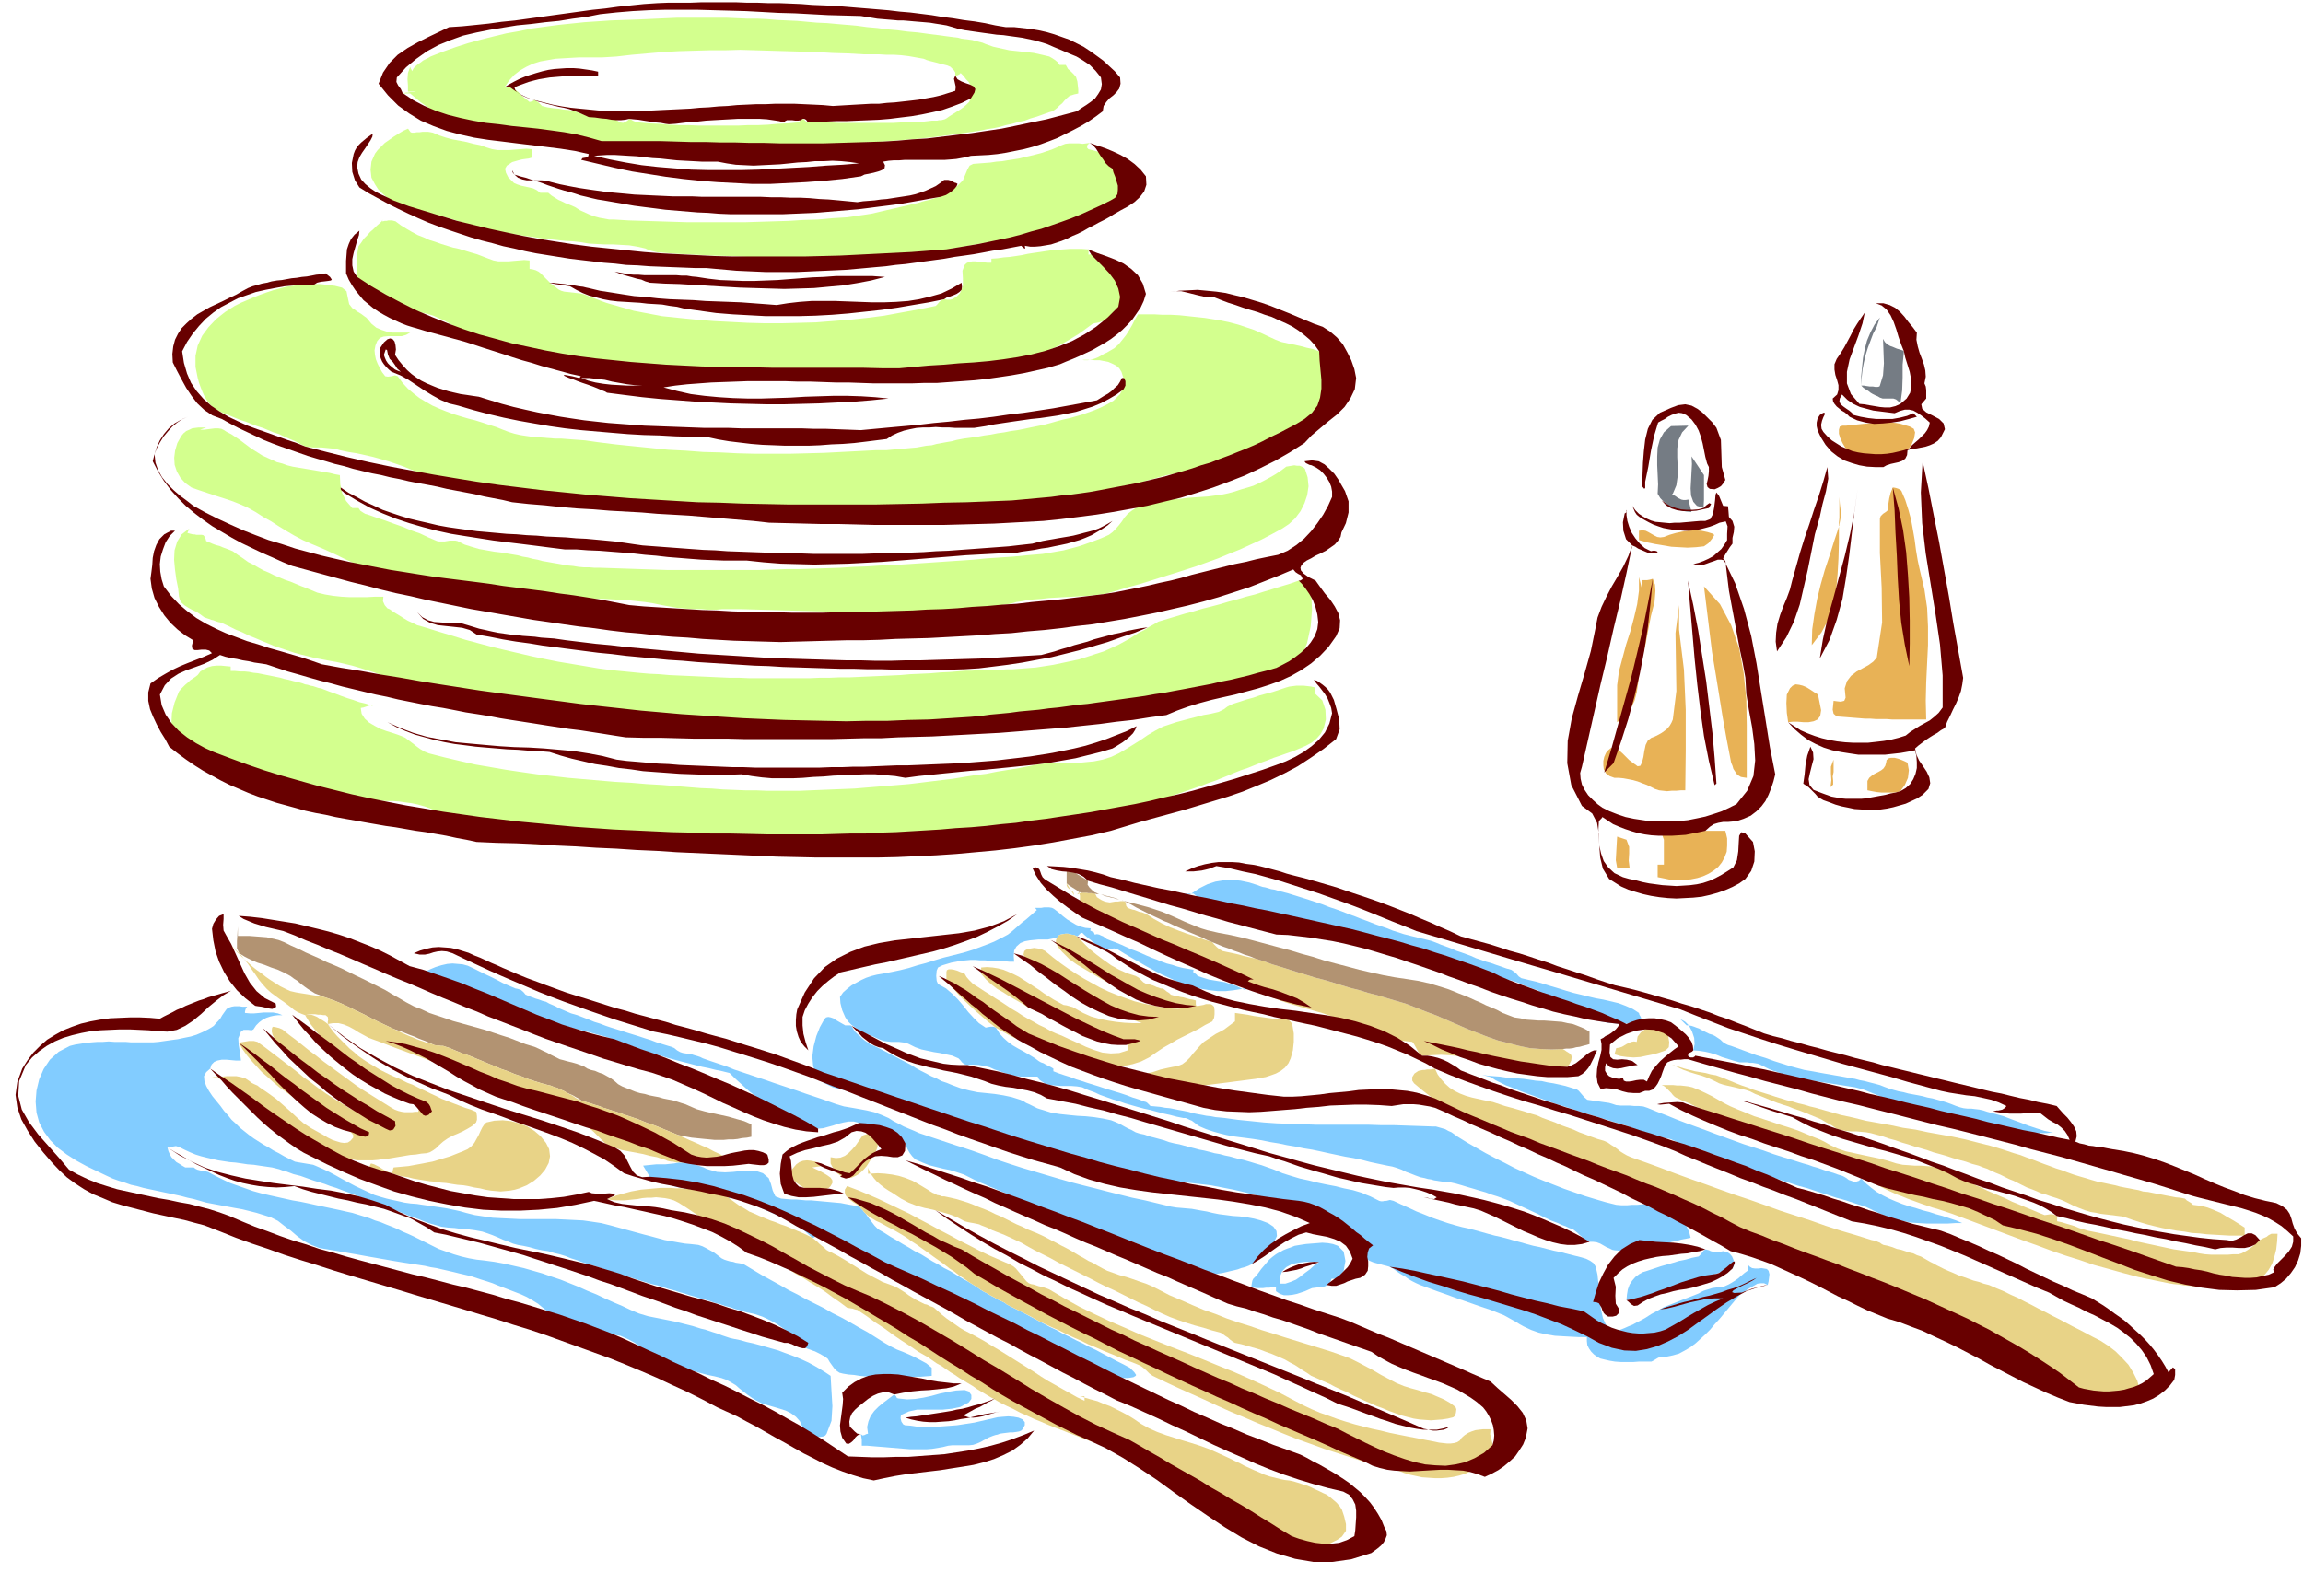 <svg xmlns="http://www.w3.org/2000/svg" width="5.171in" height="344.16" fill-rule="evenodd" stroke-linecap="round" preserveAspectRatio="none" viewBox="0 0 5171 3585"><style>.pen1{stroke:none}.brush2{fill:#d3ff8e}.brush3{fill:#e8b256}.brush4{fill:#82ccff}.brush5{fill:#e8d387}.brush6{fill:#b29372}.brush7{fill:#757c84}.brush8{fill:#680000}</style><path d="m574 1757 11 3 11 2 11 2 11 2 11 2 11 2 11 1 11 2 10 2 11 1 11 2 11 2 11 2 11 2 12 2 11 3 15 3 14 2 15 2 15 1 14 1h29l15 1h15l14 1 14 2 15 2 14 3 14 4 14 5 14 6 7 4 7 5 7 7 7 7 11 4 11 1h12l12-1h24l11 1 11 4 14 6 13 6 13 7 14 7 13 6 13 5 13 4 14 1h22l21 1 22 1h21l22 1 22 1 21 1 22 1 21 1 22 1 21 1 22 1 21 1 22 1 21 1 22 1 21 1h22l21 1h108l21-1 22-1 22-1 21-1 22-2 22-1 21-3 22-2 16-2 17-2 16-1 16-1 16-1h32l17-1h32l16-1 16-1 16-1 16-2 17-2 16-3 5-2 6-2 5-2 5-1 5-2 6-2 5-1 5-2 10-2 11-2 10-1 11-1 11-1h21l11-1h22l11-1 10-1 11-1 11-2 10-3 11-3 17-4 18-4 17-4 17-3 17-4 16-3 17-3 17-4 16-3 17-4 17-4 16-4 17-4 16-5 17-5 16-6 15-5 15-5 14-5 15-5 15-6 15-5 15-6 15-6 14-6 15-6 15-5 15-6 15-6 14-5 15-6 15-5 14-5 15-5 14-6 14-6 13-7 11-9 9-10 7-13 5-20-1-22-7-21-16-15v-14l-9-2-8-1-9-1h-16l-8 1-8 1-7 2-15 5-15 5-15 4-15 4-14 5-15 4-15 5-16 5-4 2-4 2-4 2-4 3-4 3-4 2-4 2-4 2-17 4-17 3-15 4-16 4-15 4-15 4-15 5-15 5-17 9-17 10-16 11-16 10-16 10-17 10-17 8-19 6-10 2-10 2-11 1-10 1-10 1h-60l-10 1-10 1-10 1-11 2-10 2-25 5-25 4-25 4-25 5-25 3-25 4-24 4-25 3-25 3-24 3-25 3-24 2-25 2-24 2-25 2-24 2-25 1-25 1-24 1-25 1-24 1h-74l-25-1h-24l-25-1-25-1-25-2-25-1-25-2-25-2-36-3-35-2-35-3-36-2-35-3-35-3-35-3-35-4-35-4-35-5-34-5-35-6-35-6-35-8-34-8-35-9-10-4-10-6-8-6-9-7-8-6-8-6-9-4-8-3-12-4-13-4-14-5-13-7-12-7-10-9-7-11-2-13 6-1 6-2 6-2 5-1-13-4-13-3-14-5-13-4-14-5-13-5-14-5-13-5-5-2-6-1-6-2-6-2-6-1-6-2-6-1-5-2-10-3-10-2-11-3-10-2-10-3-10-2-10-2-10-2-10-2-10-2-10-1-10-2-10-1h-10l-11-1h-10v-10l-11-1-10-1h-11l-10 1-10 3-8 4-8 5-6 8-5 4-6 4-6 4-5 5-6 5-5 5-5 5-4 5-10 25-6 24-1 24 8 20 8 12 9 10 9 10 10 10 10 8 11 8 11 8 12 6 12 7 12 5 12 6 13 5 13 4 13 4 13 4 13 4z" class="pen1 brush2"/><path d="m833 1584 1 1h4-1l-1-1h-3zm-431-244 2 8 4 6 7 6 8 5 9 5 9 4 9 6 8 6 5 2 6 2 5 2 5 1 5 2 6 2 5 1 5 2 15 7 14 7 15 6 14 7 15 6 14 6 15 6 14 6 15 5 15 5 15 5 15 4 16 4 16 4 16 3 16 3 17 3 17 4 17 4 17 5 16 5 16 5 16 6 16 6 16 6 17 6 16 5 16 5 16 5 17 3 17 4 17 2 20 1 20 1 20 1 19 2 20 2 20 1 19 3 20 2 19 2 20 3 20 3 19 3 20 3 19 3 20 3 20 4 7 2 7 1 7 2 7 1 7 1 7 1 7 1h7l11 2 12 2 11 2 11 1 11 1 12 1 11 1h11l11 1h23l11 1h11l12 1h11l11 1 20 2 21 1 20 2 21 2 20 1 21 2 20 1 20 1 21 2 20 1 21 1 20 1 20 1 21 1 20 1h21l20 1 20 1h143l20-1 21-1 20-1 21-1 20-1 21-1 20-2 12-2 12-2 12-2 13-2 12-2 12-3 12-3 12-3 16-4 15-3 15-3 16-3 15-2 15-1 15-2 16-1 15-1 15-1 15-1 15-1 16-1 15-1 15-1 16-2 16-2 16-4 15-4 17-5 16-5 16-6 17-6 17-5 7-1h8l8 1h7l8 1 8 1 7-1 7-1 16-4 17-4 17-3 16-3 17-5 15-7 15-9 13-13 6-2 6-2 7-1 8-1 8-2 7-3 7-4 6-6 14-35 8-37 3-38-2-38-5-8-7-9-9-7-7-3-20 7-20 6-19 6-20 6-19 6-20 5-20 6-19 5-20 6-19 5-20 5-20 6-19 5-20 6-20 6-20 6-10 6-11 6-11 7-12 6-11 7-11 7-11 6-11 6-17 8-18 8-19 6-18 6-19 6-19 4-19 4-19 4-13 2-13 2-13 2-13 1-13 1-13 1-13 1h-13l-13 1h-26l-13 1h-13l-13 1h-13l-13 1-23 2-22 1-23 2-22 1-23 1-23 2-22 1-23 1-22 1-23 1-22 1h-23l-23 1h-22l-23 1h-135l-23-1h-22l-23-1-22-1-23-1-22-1-23-1-22-1-23-2-22-1-23-2-30-3-31-3-30-4-30-5-30-5-30-5-30-6-29-6-30-7-30-7-29-7-30-8-30-8-29-9-30-9-29-9-10-3-11-3-10-5-11-5-10-6-11-7-10-6-10-7-5-2-6-7-4-9 1-10h-19l-19 1h-38l-18-1-19-2-18-3-17-4-12-5-12-5-13-5-12-5-12-5-12-4-12-5-12-5-12-6-12-5-11-6-12-7-12-6-11-8-12-8-11-8-7-3-8-3-8-3-7-3-8-2-8-3-7-3-7-3-1-4-2-5-3-4-4-1h-12l-4-1h-4l-4-1-4-1-4-1 1-3 1-2 1-2 1-3-17 13-10 16-6 20-1 21 2 22 3 22 4 20 2 19z" class="pen1 brush2"/><path d="m430 1095 17 6 18 6 18 6 19 6 18 6 18 7 18 8 18 10 17 11 18 10 17 11 18 11 17 10 19 10 18 8 19 8 14 6 13 6 13 6 14 7 13 6 13 6 13 5 14 4 17 4 18 4 17 3 17 3 18 3 17 3 18 2 17 2 18 3 17 2 18 2 18 2 18 2 18 2 18 2 18 3 10 1 11 1 10 3 11 2 10 4 11 2 10 3 10 2 19 3 19 3 19 1 18 1 19 1 18 1h55l18 1 18 1 19 1 18 2 19 2 19 3 19 4 11 2 12 2 11 2 11 1 11 1 12 1h22l11 1h23l11-1h45l35 1 34 1 35 1 35 1 35 1 35 1 35 1 35 1h70l35-1 35-1 35-2 35-2 36-3 35-4 14-2 14-3 14-2 14-4 14-2 14-3 14-1 14-1 17-2 18-1 18-1 18-1 18-1 18-1 18-2 17-2 26-7 26-8 26-7 26-8 25-8 26-8 25-8 25-8 25-9 25-9 24-10 25-10 24-11 24-11 23-12 24-13 15-10 14-13 12-16 9-18 6-18 3-20-2-20-6-19-3-3-4-2-5-2h-6l-6-1-6 1-6 1-6 1-12 9-12 8-12 7-13 7-12 6-13 6-13 4-14 4-15 5-15 4-15 3-15 2-15 2-15 1-15 1-15 1-15 2-15 1-15 2-14 2-15 3-15 3-14 5-14 5-9 6-9 7-7 8-6 9-7 9-7 8-7 7-8 6-11 5-12 5-11 4-11 4-11 4-12 4-11 3-12 3-11 3-12 2-11 2-12 2-12 2-12 1-12 1-12 1-30 3-30 2-30 2-30 3-30 2-30 2-29 2-30 2-30 2-30 2-30 1-30 2-30 1-30 2-30 1-30 1-30 1h-30l-30 1-30 1h-209l-30-1-30-1-30-1-30-1-30-1h-12l-12-1h-12l-12-1-12-2-11-1-12-2-11-2-12-2-11-2-12-2-11-3-11-2-11-3-12-2-11-3-18-3-17-3-17-2-17-3-17-3-17-5-16-5-16-8-5-1h-12l-6 1-6 1h-12l-5-1-19-8-19-9-20-7-19-8-20-7-19-7-21-7-20-7-4-1-5-3-6-4-4-6h-14l-14-16-9-18-4-19-1-21-11-2-12-3-12-2-11-2-12-2-12-2-12-2-12-2-12-2-12-3-11-4-12-3-11-5-11-5-11-5-11-7-8-5-9-6-8-6-8-6-8-6-9-6-9-6-10-5-6-4-6-3-7-1h-8l-8 1-8 1-8 1h-9l14-5h-17l-8 1-7 1-6 3-7 3-6 5-5 6-9 16-5 17-2 16 1 16 5 15 8 14 11 12 14 10zm2017-287h-17l4 1h9l4-1z" class="pen1 brush2"/><path d="m490 923 12 5 13 5 12 5 12 5 13 4 12 5 13 5 13 4 12 5 12 5 13 4 12 6 12 5 12 5 11 6 12 6 9 1 9 1h19l10 1 10 1 10 1 10 3 19 4 19 3 18 4 18 4 18 5 17 5 18 6 17 6 12 5 13 5 13 4 13 5 13 4 13 5 12 4 13 5 30 7 31 7 30 6 30 5 30 5 30 4 30 3 30 3 29 2 30 2 30 2 30 1 30 1 30 1 31 1 30 1h23l27 2 26 1 27 2 26 1 27 2 26 1 27 1 26 1 27 1 26 1 27 1 26 1h27l26 1h160l27-1 26-1h27l27-1 26-1 27-1 27-2 27-1 26-2 27-2 27-2 27-2 18-2 18-1 19-3 19-2 19-4 19-4 18-5 18-6 9-5 9-5 10-5 10-5 9-4 10-4 9-3 9-2 10-3 11-3 11-3 12-2 11-2 11-2 11-1 10-2 16-4 15-5 16-5 15-4 15-5 16-6 15-5 15-6 15-6 15-6 14-7 15-7 15-7 15-8 14-8 15-9 9-7 9-7 9-8 8-9 7-9 6-9 5-10 3-10 6-26 3-28-4-27-15-21-14-5-14-3-15-4-14-3-14-3-14-3-13-5-13-6-17-8-18-8-18-6-18-6-19-5-19-4-18-3-19-3-19-2-19-2-19-2-19-1h-19l-18-1h-37l-7 12-6 12-7 12-7 11-8 10-8 10-10 9-12 7-5 3-5 2-5 3-5 3-6 3-5 2-6 2-6 1 11 1h11l10 2 10 2 9 4 8 4 7 6 5 8 5 16v17l-8 17-15 15-14 8-14 7-14 6-14 5-14 5-14 4-14 4-14 3-15 4-14 4-15 4-15 3-15 3-14 3-15 3-15 2-15 3-15 2-15 3-15 2-16 3-15 2-15 2-16 3-11 3-12 2-11 2-11 2-11 3-12 1-11 2-11 2-12 1-11 1-12 1-11 1-11 1-11 1h-23l-39 2-39 2-39 2-38 1-39 1h-78l-39-1-39-2-38-1-40-3-39-2-39-4-40-4-39-4-40-5-14-2-14-2-13-1-14-1-13-1-13-1h-14l-13-1-13-1-13-1-13-1-14-2-13-2-13-3-13-4-13-5-15-6-16-5-15-5-16-5-16-4-17-5-16-5-16-6-15-6-16-7-14-8-15-9-13-10-13-11-12-13-11-15-6-2-8 2-8 1-6-1-7-9-5-9-5-10-4-10-2-10-1-10 2-11 4-10 6-7 8-3 10-1h31l10-3 9-5h-40l-12-2-12-4-12-5-11-9-10-12-2-2-3-2-4-3-4-3-5-3-5-3-5-4-5-3-7-9-3-14-3-15-10-8-16-4-16-2-16-2h-32l-15 2-15 2-15 2-15 4-15 4-15 5-14 5-15 6-14 6-14 6-14 7-22 14-20 16-17 18-14 19-10 22-5 23v25l5 25 3 11 4 11 4 10 5 11 6 9 7 9 8 7 9 6z" class="pen1 brush2"/><path d="m879 683 13 6 13 4 14 3 14 3 13 3 14 3 13 4 13 6 5 2 5 2 5 3 6 3 5 3 5 3 5 4 5 3 7 2 7 2 7 2 6 2 7 2 6 3 6 3 5 3 16 10 15 8 16 6 16 6 16 5 15 4 16 4 15 3 14 5 14 3 14 3 14 2 13 1 14 2 14 1 14 2 22 2 22 2 22 2 22 2 22 1 22 2 22 1 22 1 21 1 22 1 22 1 21 1h22l22 1h43l22 1h43l21-1h44l21-1h22l21-1 22-1h22l21-1 22-1 22-2 21-1 22-1h4l4 1h4l4 1 4 1h4l4 1h4l26 1 26 1h27l26-1 27-2 26-3 26-5 26-5 26-6 25-8 25-9 25-10 24-11 23-13 23-14 22-16 4-3 4-3 5-2 6-1 5-1 5-2 4-1 4-1 11-9 10-9 9-10 8-11 6-11 3-12v-13l-5-13-4-12-5-12-8-11-11-7h-12l-4-1h-4l-4-1-4-1-4-2v-9l-4-1-4-3-5-1-6 1v-10l-1-2-14-1h-27l-13 1-14 1-13 1-14 2-13 2-14 2-13 2-14 3-13 2-14 2-13 1-14 2-14 1v9h-9l-9-1-9-1-8-1h-8l-7 1-6 3-4 4-5 13 1 17v17l-5 13-2 4-3 3-4 4-5 3-5 3-5 1h-6l-7-1-6 2-5 4-4 5-4 4-39 8-39 7-38 7-39 5-38 4-38 3-38 3-38 1-39 1h-38l-38-1-38-2-39-2-38-3-39-4-39-4-10-2-11-2-10-2-11-2-10-2-11-2-10-3-10-3-11-3-10-3-11-3-10-3-11-4-10-4-11-4-10-4-8-3-8-2-9-1-9-1-9-1-9-1-7-2-6-3-5-4-5-4-6-4-5-5-5-5-5-5-5-5-5-5-4-3-6-3-7-2-7-1v-19l-12-1-12 1-12 1-11 1h-23l-11-2-11-4-13-5-13-5-14-4-13-4-13-4-14-3-13-4-13-4-14-5-13-4-13-6-13-5-13-7-12-7-13-8-12-9-4-1-4-1h-8l-4 1h-4l-4 1h-4l5-4-7 7-8 7-7 7-8 7-7 8-7 7-6 9-6 8-3 17-1 17v18l1 17 4 12 7 10 9 9 11 8 11 7 12 6 12 5 11 4z" class="pen1 brush2"/><path d="m1018 493 17 6 18 5 18 5 17 4 18 4 18 4 18 3 18 3 18 3 18 2 18 3 18 2 18 2 19 2 18 1 18 2 17 3 18 1 18 1h19l18 1 18 1 18 3 18 4 4 2 4 1 4 2 4 1 4 1 4 1 4 1h4l39 3 39 2 39 2 39 1 39 2 39 1 39 1h118l39-1 39-1 39-2 39-2 39-3 39-3h4l4-1 4-1 4-1 4-1 4-2 4-1 4-2 26-4 26-5 26-4 26-5 25-4 26-6 25-6 25-6 24-7 24-8 23-9 23-10 23-11 21-12 22-13 20-15 3-18-2-17-6-16-10-13-13-12-15-10-17-7-19-5-3-3v-4l1-3 5-4-8 1-8 1-8-1h-23l-8 1-8 3-11 5-12 5-12 4-12 4-12 3-12 3-13 3-12 3-13 2-13 2-12 2-13 1-13 2-13 1-13 1-13 1-8 4-5 9-5 12-5 12-6 6-6 6-7 5-6 5-7 4-7 4-6 4-5 3-13 3-13 4-13 3-13 4-13 3-13 3-13 3-13 3-13 3-13 3-13 3-13 3-13 2-14 2-13 2-14 2-33 2-33 3-33 1-32 2-33 1-32 1-33 1h-130l-33-1-32-1-33-1-33-1-33-2h-11l-11-2-11-2-11-3-11-4-11-5-11-5-11-7-7-3-7-3-8-3-8-4-7-3-8-5-8-5-7-6h-18l-8-6-8-4-9-2-9-2-9-2-9-3-7-3-6-6-7-7-5-10-2-9 4-7 6-4 6-4 7-2 7-2 8-2 7-1 8-1 7-2v-19l-12-1-13 1-13 1-13 1h-26l-12-2-13-4-14-5-15-3-15-4-16-3-16-3-15-4-15-5-14-6-5-1-6-1h-12l-7 1h-6l-6 1h-5l-3-1-3-4-2-3-1-1-11 5-10 6-11 7-10 7-10 7-8 8-8 8-6 8-8 18-2 18 2 18 8 15 7 11 9 9 9 8 10 7 10 6 11 5 12 5 11 4 12 3 13 3 12 3 12 3 13 3 12 3 12 3 11 3z" class="pen1 brush2"/><path d="m921 210 12 10 12 10 13 9 12 8 13 8 13 6 13 6 14 4 14 4 14 4 14 4 14 4 14 3 14 3 14 3 14 3 14 3 14 3 14 2 15 2 14 2 15 2 14 2 15 2 4 1 5 2 5 3 4 3 17 3 18 3 17 2 17 2 17 2 17 1h33l17 1 17-1h16l17-1h16l17-1 16-1 17-1 37-2 37-2 38-1 37-2 37-1h37l37-1 37-1 37-2 37-1 37-2 38-2 37-3 38-3 38-4 38-5 14-2 14-2 14-2 14-2 13-2 14-3 14-2 14-3 14-4 14-3 14-4 14-3 13-5 14-4 14-5 14-5 7-2 6-4 5-4 5-5 6-5 5-6 6-6 6-5 4-1 6-2 5-1 4-1v-9l-1-9-1-9-3-10-5-6-6-6-7-6-5-9h-14l-4-6-6-5-6-4-7-4-17-4-18-4-18-2-18-2-19-2-18-4-18-4-17-6-7-3-8-2-8-2-7-2-8-1-8-1-8-1-7-2-23-3-23-3-23-3-22-3-23-2-23-3-23-2-22-3-23-2-22-3-23-2-23-2-22-2-23-1-22-2-22-2-23-1-22-1-23-2-22-1h-23l-22-1-23-1h-112l-22 1-23 1-22 1-23 1-29 1-30 1-29 2-30 2-29 3-29 3-30 4-29 4-29 6-29 5-29 7-28 7-29 8-28 9-28 10-28 11-5 3-6 3-6 3-5 4-6 4-5 4-5 5-4 7-1-3-1-2-1-2-1-3-5 14-1 14 1 14v14h22-4l-5 1h-8l-5 1h-4l-4 1h-4l3 1h14zm212-14 10-15 12-13 13-10 14-8 15-7 16-5 17-3 17-3 17-1 17-1 18-1h52l17-1 16-1 35-4 34-3 35-3 35-2 34-1 35-1h35l35-1 34 1 35 1 35 1 34 1 35 1 35 2 34 1 35 2h34l17 1h17l16 1 17 2 17 3 17 3 7 3 7 2 8 2 8 2 7 2 8 2 8 2 7 3 4 4 4 4 3 5v7l5-1 4-2 2-2 1-1 7 7 5 7 6 6 4 7 2 6 2 8-1 7-2 9-4 8-6 6-7 6-7 5-8 5-8 5-8 5-7 5-4 2-4 1-4 1h-5l-4 1h-12l-17 2-18 1-17 1h-17l-17 1h-122l-17-1h-52l-4-1-3-3-3-3-3-1-4 1-2 3-2 3-3 1-22 2-23 1-22 2-22 1h-23l-22 1h-88l-22-1h-23l-22-1-22-2-23-1-22-2-7-1-7-3-5-3-3-1-4 4-5 3-5 2-6-1-10-6-11-3-10-2-10-1-11-1-10-1-11-1-10-3-11-4-11-4-11-2-12-1-11-2-12-1-13-2-12-3-3-3-4-4-4-3-5-3h-2l-3 2-3 1-4 1-5-4-5-4-6-5-5-5-5-5-6-4-6-4-6-2h-14 2z" class="pen1 brush2"/><path d="m4158 1018 16 6 15 4 16 1 16-1 16-3 15-4 16-5 15-5 9-12 6-15 2-13-3-8-9-5-10-3-10-3-10-2-11-1-10-1-11 1h-11l-11 1-10 1-11 1-10 1-9 1-10 1-9 1h-8l-6 2-2 7v9l3 10 5 11 6 10 7 8 8 5zm-28 98v47l-1 10v10-1l1-2v-2l3-16v-15l-2-16-1-15zm-62 333 22-29 16-30 10-33 7-34 3-34 2-35 1-36v-35l-11 33-10 32-11 33-9 32-8 33-6 33-5 35-1 35zm182-354-5 12-3 12-2 13v13l-6 5-6 4-5 5-2 5v78l4 78 1 78-12 79-8 9-11 8-13 7-13 7-13 10-9 12-5 16 2 21-3 7-8 2-9-1-7-1-1 10-1 10 2 9 7 6 13 1 13 1 12 1 13 1 12 1h12l13 1h24l13 1h76l-1-42 1-42 2-42 2-41v-42l-2-42-6-41-10-42-5-23-4-24-3-23-4-23-4-22-6-22-7-22-9-21-6-4-6-2-5-1h-2zm17 682 10-14 7-16 2-17-3-17-6-3-7-3-8-3-8-2h-8l-5 1-5 4-1 6-2 7-4 6-5 4-7 4-8 4-6 4-6 5-4 7v21l10 2 11 2 10 1h28l8-1 7-2zm-441-460 6 49 6 49 6 49 8 48 8 49 8 50 9 50 10 52 3 7 2 7 4 6 3 5 5 4 5 3 6 1 7 1v-118l-1-59-6-59-10-55-18-52-25-47-36-40zm-201 430h10l10 1 11 2 10 2 11 3 10 4 11 4 10 5 8 4 9 3 9 1 9 1 10-1h10l11-1h10l1-90v-91l-4-90-11-90v-55l-8 63 1 65 1 65-8 64-3 7-4 7-5 6-6 5-7 5-7 4-8 4-8 3-8 6-5 10-3 14-2 13-3 12-4 8-6 1-11-8-8-6-7-7-8-8-7-6-7-5-6-2-6 1-6 5-5 6-4 9-2 9v10l1 9 5 9 8 6 11 4z" class="pen1 brush3"/><path d="m3687 1477 8-31 6-32 6-31 8-31 1-12 1-13-1-14-5-13-7 2-6 1h-11v21l-7-28v31l-4 30-7 30-8 30-10 31-8 30-8 30-4 31v83l18-14 12-16 9-18 5-19 3-20 2-20 3-19 4-19zm139-250 10-7 8-10 5-8-2-3-13-4-14-3-15-1-14 1-14 2-14 3-14 4-13 5-8 1-7-1-6-3-7-4-7-4-6-3-7-1-8 1v21l18 5 19 4 18 3 18 3 18 1 18 1 19-1 18-2zm-174 659-21-7-1 17-1 18-1 18 3 17h28l-2-16 1-16v-15l-6-16zm222-20h-145l7 20v56h-14v28l15 3 14 3 16 1 15-1 14-1 15-3 13-4 13-6 11-7 10-8 8-10 6-11 5-13 1-14v-16l-4-17z" class="pen1 brush3"/><path d="m3773 2289 14 14h5l-4-4-4-4-5-3-6-3zm267 111-19-5-19-6-19-6-19-7-20-6-19-7-19-7-19-7-7-2-6-3-6-4-5-5-6-4-6-4-6-3-7-2-6-3-6-3-6-3-5-3-6-2-5-2-6-2-6-1 7 13 5 15 1 14-3 14 13 1 13 2 13 3 13 4 12 5 13 4 13 4 14 4h17l6 1h6l6 1 6 1 5 2 10 5 10 5 10 4 10 3 9 4 10 2 10 3 10 2 19 5 19 3 19 3 20 3 19 3 19 3 19 3 19 5 10 4 10 4 10 4 9 4 10 4 9 4 10 4 10 4 16 5 16 5 15 5 17 5 16 4 16 3 17 3 17 2 21 4 19 3 20 4 19 4 19 4 19 4 20 5 20 5 7 1 8 1h8l8-1h15l8-1h7l-19-4-19-6-18-6-18-7-19-7-18-7-18-5-19-5-9-3-9-2-9-1-8-1h-9l-9-1-8-2-9-3-10-4-11-4-10-3-11-3-11-3-11-2-11-3-10-2-11-2-11-2-11-3-11-2-11-3-10-3-11-4-10-4-11-3-12-3-11-3-11-2-11-3-12-2-11-2-11-2-12-2-11-2-12-2-11-2-11-2-11-2-12-2-11-3zm-1365-393h-23l7 1h7l5 1 4-2zm149-19-19-6-19-4-19-2-19 1-19 3-18 6-18 9-18 12h5l13 11 13 11 14 9 15 8 16 6 15 6 17 5 17 4 30 5 30 6 30 6 30 6 29 7 30 6 29 7 29 7 29 7 29 7 29 7 30 7 29 7 30 7 30 7 30 7h5l6 2 6 1 6 2 6 3 6 2 6 2 5 2 9 3 8 3 9 3 9 2 8 1 9 1 8 1h9l9 2 8 3 8 3 8 4 8 3 8 3 8 3 8 2 4 4 6 5 5 6 4 4 5 2 6 1 6 2 6 2 6 2 6 3 6 3 5 3 10 6 10 5 10 5 10 5 10 4 10 4 11 3 11 2 10 2 11 1 11 1h21l11-1 10-2 11-2 1-4-2-6-3-5-1-4-14-9-16-7-16-6-17-4-17-4-17-3-17-4-16-4-17-4-17-5-16-5-17-5-16-5-17-5-17-4-17-4-6-4-5-6-6-5-6-4-11-3-11-4-12-4-11-4-11-3-11-4-12-4-11-5-11-4-11-4-12-4-11-5-11-4-11-4-12-5-11-4-12-3-13-3-12-3-12-3-12-3-12-4-13-4-12-5-15-5-14-5-15-6-14-5-15-6-14-5-15-6-14-5-15-5-15-6-15-5-15-5-16-5-16-5-16-5-16-4-7-2-7-2-7-1-6-2-7-2-6-1-6-2-5-2zm569 454 17 7 16 6 17 6 16 6 17 6 16 6 17 5 16 5 17 6 16 5 17 5 16 5 17 5 16 5 17 5 16 5 12 5 11 5 12 4 11 3 12 4 11 2 12 3 12 2 5 2 4 2 5 2 4 3 5 3 4 2 5 2 5 2h8l8 2 8 1 8 3 7 3 7 3 7 3 7 4 21 8 21 9 20 8 22 7 21 8 21 7 21 7 22 7 21 7 22 6 21 7 22 7 21 7 22 6 21 7 22 7 11 5 10 5 11 5 11 5 10 4 12 4 11 3 12 2 16 3 16 1 17 1h49l16-1h16l-14-6-15-5-15-5-15-4-15-5-16-4-15-5-15-4-15-5-15-6-14-6-14-7-14-8-12-9-12-10-11-11-5 5-6 2h-6l-5-2-6-2-5-4-5-3-4-2-10-3-11-4-11-3-12-4-11-4-11-3-11-4-11-3-22-7-23-7-22-7-22-8-22-7-22-7-22-8-22-8-22-8-21-8-22-8-22-8-21-8-22-9-21-8-22-9-9-3-10-1h-10l-11-1h-20l-10-1-9-3-7-2-7-1-7-1-7-1-7-1-7-1-7-1-7-1-7-6-6-7-6-7-4-3-13-4-13-4-13-3-14-3-13-2-13-3-14-1-13-2-14-2-13-1-13-1-14-1-13-2-14-1-13-1-13-2 19 5 5 3 6 4 6 3 6 3 6 3 6 3 6 2 5 2zm531 398v14l-7 5-7 6-7 6-7 5-8 5-7 4-9 4-8 2h-6l-7 1-7 1-6 2-7 2-6 2-6 3-5 3-15 6-16 6-15 6-15 6-16 6-14 8-15 8-14 9-9 5-10 5-9 5-10 4-9 4-10 4-9 3-10 3-11-15-8-18-4-18-3-20-2-20-1-19-2-20-4-18-5-8-7-5-10-5-10-3-12-3-12-3-12-3-11-3-15-3-16-4-15-4-15-3-15-4-14-4-15-4-14-4-15-4-14-3-15-4-14-4-15-4-15-4-14-3-15-4-17-5-18-6-17-6-17-7-18-7-17-8-18-8-17-8-4-1-4-1-4 1-4 1h-4l-4 1h-4l-4-1-10-5-10-5-10-4-9-4-10-3-10-3-10-2-10-2-20-5-21-4-19-4-20-5-19-4-20-6-19-6-19-8-14-5-14-5-14-4-13-4-14-4-14-3-14-4-14-3-11-3-12-2-11-3-12-3-11-2-11-3-12-3-11-3-11-3-11-2-12-3-11-4-11-3-11-3-12-3-11-4-10-2-9-3-9-5-9-4-9-5-9-5-9-4-10-4-19-4-19-3-19-2-19-1-20-2-19-2-19-3-19-6-7-2-6-2-6-3-6-3-6-3-7-3-6-4-7-3-19-6-19-4-19-3-19-2-20-2-19-4-19-5-19-7-12-5-12-4-11-6-12-5-11-6-12-6-11-6-11-7-11-6-12-6-11-6-12-6-11-6-12-6-12-6-12-5-5-4-6-4-6-5-5-5-6-5-5-5-4-6-4-7-2-1h-12l-7-4-7-4-7-4-6-4-6-2-5-1-5 1-4 4-10 18-8 20-6 23-3 23 2 22 8 19 14 17 22 11 19 5 20 4 19 3 20 4 19 4 19 6 19 7 18 9 5 1h6l6-1h6l6-1 6-1 6 1 5 1 16 7 15 7 15 7 14 7 15 7 15 6 15 6 15 4 16 3 15 4 14 4 14 5 14 6 13 6 13 8 12 10 10 6 10 6 10 5 10 5 9 5 10 5 10 4 11 5 26 6 26 6 26 4 26 4 26 2 26 3 26 2 26 1 26 2 26 2 26 2 26 3 26 3 26 5 26 5 26 6 15 4 14 4 15 4 14 4 15 4 14 5 14 5 14 5 14 5 14 5 14 6 14 6 14 6 14 7 14 6 14 7 7 7 7 7 6 7 7 7h14l2 11-2 11-1 9 1 6 6 3 6 3 7 3 7 2 8 2 7 2 8 2 7 2 9 5 8 6 9 6 9 5 8 6 9 5 8 4 9 4 19 7 19 7 20 7 19 7 20 7 20 7 20 7 21 7 10 4 10 4 10 4 9 5 9 5 9 5 8 5 9 5 17 8 17 6 18 4 18 3 17 1 18 1 19 1h18v9l1 9 4 8 5 7 6 6 7 5 7 4 8 2 13 3 12 2 14 1h27l13-1h28l4-2 5-3 5-3 4-2 15-1 15-3 14-4 13-7 12-7 12-9 11-10 11-10 11-11 10-12 11-12 10-12 10-12 10-12 10-12 10-11 7-3 7-5 7-4 7-4 7-4 8-1h7l8 4 2-8 1-8 1-8-2-8-4-4-6-1-6-1-7 1h-7l-7-1-5-3-5-5z" class="pen1 brush4"/><path d="m3652 2920 16-3 15-3 16-4 15-4 15-4 15-5 15-5 15-5 15-4 14-5 15-5 15-5 14-5 14-5 15-5 14-4 3-6 1-7-2-7-3-7-5-6-6-4-9-2-9 2-3 1h-4l-4-1-4-1-4-1-4-2-4-1-4-1-4 3-3 4-4 5-4 4-15 3-14 4-15 3-13 4-14 4-14 4-15 5-15 5-10 3-9 5-8 6-7 8-6 9-4 11-2 12-1 12zm-846-704-4 1-4 2-5 1-4 1 6 2 4-2 4-2 3-3zm4-1h-2l-1 1h-1 3l1-1z" class="pen1 brush4"/><path d="m2689 2192-2-3-4-3-4-3 1-5-12-2-12-2-12-3-12-4-12-3-11-4-12-5-11-4-12-5-11-5-12-5-11-4-11-5-11-5-12-5-11-4-5-2-5-2-4-3-4-3-5-2-4-2-5-1-5 1-2-5-4-2-4-2 1-5-12-1-11-3-10-4-10-6-10-6-9-7-8-7-9-7-4-3-4-2-6-1h-12l-6 1h-14l4 5-8 7-8 7-8 7-8 6-8 7-8 7-8 7-9 7-15 8-16 8-15 6-16 6-16 6-16 5-15 4-16 4-20 5-20 6-19 6-19 5-19 6-20 5-19 4-21 4-12 2-12 3-12 4-11 5-11 6-11 6-10 8-9 8-7 10 1 14 4 16 7 16 6 9 8 8 10 7 10 6 11 6 11 4 11 5 11 5 8 3 8 1 8 1h18l8 1 8 1 7 3 14 7 14 5 14 3 14 3 13 2 14 3 14 3 14 6 4 4 4 5 5 4 7 2 13-1 13 1 12 2 12 3 11 5 12 4 11 4 12 4 8 2 8 1 8 1h38l1 3 2 3 2 2 3 2 9 6 11 3 11 1 12 1h24l13 1 12 2 13 6 14 5 13 6 14 5 14 5 14 4 14 5 14 4 14 4 15 4 14 3 15 4 15 4 14 3 15 4 15 3h5l5 2 4 2 5 2 4 3 4 3 5 4 5 3 14 6 15 5 14 4 16 4 15 3 15 2 16 2 15 2 19 3 19 4 19 3 19 4 18 3 19 4 19 3 19 4 18 4 19 4 19 4 18 3 19 4 19 5 19 4 19 4 11 2 10 3 11 4 10 5 11 4 10 4 11 4 10 2 7 2 7 1 7 2 7 1 6 1 7 1 7 1h7l14 3 14 4 13 4 14 4 13 4 14 4 13 5 13 4 14 5 13 5 13 6 13 6 13 6 13 6 13 6 13 7 7 3 8 4 8 3 8 3 8 4 9 3 8 4 9 3 5 4 5 4 4 4 5 4 4 4 4 3 5 3 5 2h8l8 1 8 3 7 4 7 4 7 3 6 3 5 1 11 1 11 1h11l11-1 11-2 11-2 10-2 11-2 11-3 10-3 11-3 10-3 11-2 10-3 11-2 10-2-3-12-6-13-8-12-10-11-11-10-12-7-12-6-12-3-12-1-12-1-11 1-11 1h-12l-11 1h-12l-12-1-24-6-24-7-23-7-23-8-23-8-23-9-23-9-22-9-22-10-22-10-21-11-22-11-21-11-21-12-21-12-21-13-7-5-7-5-7-3-7-4-7-2-7-2-7-2h-7l-29-1-30-1-29-1h-29l-29-1h-117l-29-1-29-1-29-1-29-2-29-3-30-3-29-4-10-1-11-1-10-2-10-1-10-2-11-2-10-2-10-3-10-2-11-2-10-2-10-2-11-1-11-2-11-1-11-1-4-4-3-3-3-2-4-1-13-5-13-4-13-5-12-4-13-4-13-4-13-4-12-4-13-4-13-4-12-4-13-4-13-5-13-4-12-4-13-5v-6l-5-3-6-3-6-3-5-3-6-2-5-3-4-3-4-3-13-8-12-7-13-7-12-7-11-8-10-9-9-10-8-13-5-2h-7l-6 1-5 1-15-10-12-12-12-13-11-14-12-14-13-13-14-12-18-10-3-7-1-11 1-12 3-7 10-5 10-3 10-3 11-2 10-2 11-1 11-1h11l11 1h11l11 1h11l11 1h11l11 1h10l-1-13 1-12 5-9 9-8 10-4 11-2 10-1 10-1h21l10-2 10-2 1-1 1-1 2-3 4-2 5-1 6-1h6l7 2 7 1 6 3 2-1 3-3 3-3 4-1 5 5 6 5 5 4 5 4 5 5 6 4 5 5 5 5 4 1h4l5-1h6l5-1 5-1 4 1 4 1 16 10 17 10 16 9 17 10 17 9 17 9 18 8 17 8 18 6 18 6 18 4 18 3 18 2h18l18-2 19-3h-1v-1h-1l-12-6-13-4-12-4-12-2-12-2-12-2-13-4-12-4zm-503 694-13-8-13-7-13-8-13-8-14-7-13-8-13-7-13-8-13-8-14-7-13-8-14-8-13-8-14-8-14-9-14-8-8-8-7-9-7-9-6-9-4-4-3-4-4-4-3-4-10-2-11-2-11-2-10-2-11-1-11-1-11-1-11-1-11-1-11-1h-12l-11-1-11-1h-11l-12-1-11-1-13-5-6-13-4-15-5-13-13-11-15-5-16-1-18 1-18 2-18 1-18-1-18-5-6-2-6-3-6-2-6-2-6-2-5-2-6-2-5-1h-22l-10 2-10 1-10 1h-20l-10 1-10 1-10 1 15 25 10 5 9 4 10 4 10 4 11 3 10 3 11 2 10 2h5l5 1h9l5 1h4l5 1h13l4 1h4l4 1 4 1 4 1 4 1h1l4 1 4 1 4 2 4 3 3 2 3 1 3 2 2 2 3-2 3-4 5-2 8 3 11 6 10 6 11 5 11 5 11 5 11 5 11 5 11 5 11 5 10 5 11 6 10 6 10 6 10 7 9 8 9 8 4-1 5-3 5-2 4 1 4 4 3 3 3 4 4 3 7 2 7 3 7 2 7 4 7 3 7 4 7 5 7 5h18l16 10 15 11 15 10 14 9 15 10 15 8 15 9 15 7 16 8 15 8 16 8 15 7 16 8 15 6 15 7 15 6 16 6 15 7 15 6 15 5 16 6 15 6 15 6 16 6 12 5 12 5 12 6 13 5 12 5 12 5 12 6 12 5 5 2 6 2 6 2 6 2 6 2 6 3 6 3 5 3 7 5 8 5 8 4 8 4 7 4 8 3 8 4 7 3 5 2 6 1 7 2h14l7-1 6-1 5-3 1-2-4-6-6-6-4-4-15-8-16-8-15-8-15-8-15-8-15-7-15-8-15-7-15-8-15-7-14-8-15-7-15-8-15-8-15-8-15-8-6-3-6-3-6-3-6-3-6-3-6-3-5-4-6-3-9-4-8-5-8-4-8-5-8-4-8-5-7-5-8-5zm818-88-11-4-11-2-13-1-12 1-13 1-12 1-13 2-12 2-5 2-5 2-6 2-5 2-5 2-5 3-6 3-5 3-8 6-7 6-6 7-6 7-6 7-5 7-6 8-7 7-2 4-1 5-1 6v4l6 1 7 1h13l7-1h7l8-1h7v9l9 6 9 3h9l10-1 10-2 9-3 9-3 9-4 7-3 8-1 7-1h7l7-2 6-3 5-5 4-9h14l13-18 4-22-4-21-13-13zm-131 85 1-16 5-12 9-9 13-7 14-3 16-2h16l15 1-11 7-10 9-11 8-10 8-10 7-12 5-12 4h-13zm-26-136-16-6-15-4-16-3-16-2-16-1-15-2-16-2-15-3-12-3-12-2-11-2-11-2-12-1-11-1-12-1-12-2-29-7-29-7-29-6-28-7-28-7-27-7-28-7-27-7-28-8-27-8-27-8-27-8-28-9-27-9-27-10-28-10-12-4-12-4-13-4-12-4-12-4-12-4-12-4-12-4-12-4-12-4-11-5-12-5-12-5-11-6-12-6-11-7-16-7-16-6-17-4-16-3-17-3-18-3-17-5-17-6-17-6-18-6-18-6-17-6-18-6-18-6-18-6-17-6-18-6-18-6-18-6-18-6-17-7-18-6-18-6-17-6-6-3-6-2-7-2-6-2-7-1-7-1-6-1-6-2-7-4-6-5-7-3-7-2-13-4-13-4-13-5-13-4-12-4-13-4-13-4-12-4-13-4-13-4-12-4-13-5-13-4-12-5-13-5-13-5-7-2-7-2-7-3-7-3-7-3-7-3-7-4-7-3-7-3-7-4-8-2-8-3-7-2-8-3-8-3-7-3-5-6-6-5-7-2-5-1-14-6-14-6-13-7-14-7-13-6-14-7-12-6-13-6-11-3-11-1-12-1-12 1-13 3-13 4-12 5-13 6 14 4 1 8 3 8 4 8 5 6 6 6 6 5 6 3 6 3 10 4 10 3 10 3 10 2 10 2 10 1 11 2 10 1 10 1 11 2 10 1 10 2 10 3 10 2 10 4 10 4 13 6 14 5 14 5 14 4 14 5 14 4 14 3 15 4 15 4 14 3 15 4 14 4 15 4 14 4 14 5 14 5 15 6 15 5 15 6 15 5 15 5 15 4 16 5 15 4 15 4 16 4 15 4 16 4 15 3 16 4 15 3 16 4 11 11 11 10 11 10 11 10 12 9 12 9 12 8 13 7 12 8 13 7 13 7 14 6 13 6 14 6 13 6 14 5 11-1 11-3 11-3 12-4 12-3 11-2h12l12 3 8 4 7 6 6 7 7 7 3 1 2 1 3 2 2 3 4-1 3-2 3-3 4-3 1 5 4 2 3 2 1 5h11l6 1h6l6 1 5 2 5 3 4 3 4 12 5 9 6 8 7 7 16 7 15 6 16 4 16 4 15 3 16 5 15 5 16 8 10 5 11 5 10 4 11 5 10 4 11 5 10 4 11 5 10 4 10 4 11 5 10 4 11 5 10 5 11 5 10 5 7 5 7 6 7 6 7 5 8 6 7 5 9 4 8 4 18 6 18 4 19 3 19 2 19 2 19 4 18 5 18 7 12 7 12 7 11 8 12 8 11 7 11 8 12 8 12 7 12 4 12 3 12 2h25l12-1 12-1 12-2 9-2 8-2 9-2 8-2 8-3 8-2 8-3 8-4 6-6 7-6 7-6 6-6 7-6 6-7 6-6 5-7 6-13-1-11-7-10-12-8zm-755 343v-18l-12-10-13-7-13-7-13-6-14-6-13-5-14-7-14-8-19-12-19-12-20-11-19-11-20-11-20-10-19-11-20-10-20-10-20-11-20-10-19-11-20-11-20-11-20-12-20-12-6-2-6-1-7-1-6-2-7-1-7-2-6-2-6-3-9-7-8-6-9-5-9-5-8-4-9-3-9-1-9-1-12-1-12-2-11-2-12-2-11-2-11-3-11-3-11-3-12-3-11-3-11-3-11-3-11-3-11-3-11-3-11-3-20-5-20-3-21-3-20-1-20-1-21-1h-81l-20-1-21-1-20-1-20-3-20-3-20-5-14-4-14-3-14-3-13-2-14-2-14-2-14-2-13-2-14-1-14-2-13-3-14-3-13-3-14-4-13-4-13-6-15-7-15-7-15-8-15-8-14-8-15-8-15-7-16-7-5-2-6-1-6-1-6-1-6-1-6-1-6-1-5-1-12-6-12-6-12-7-12-6-11-7-11-6-11-7-11-7-11-8-10-8-10-8-9-9-10-9-8-10-9-10-8-11-9-11-9-11-8-12-6-11-4-11-1-11 5-9 9-8 3-9 6-6 7-3 10-2h10l11 1 11 1h11l-2-17-3-17-1-16 6-15 6-4h10l8 1 4-2 6-9 7-7 8-6 8-4 9-3 9-2 9-1h9l-10-4-11-2h-21l-10 1-11 1h-10l-11-1v-3l1-4 1-3 3-4h-11l-6-1h-12l-6 1-6 2-5 3-5 7-5 7-4 7-5 6-5 5-5 6-6 4-7 4-12 6-14 6-13 4-15 3-14 3-15 2-14 2-14 2-12 1h-50l-12-1h-25l-13-1-13 1h-12l-13 1-12 1-12 2-13 2-12 3-25 13-20 18-14 21-10 23-6 25-2 25 2 25 6 22 11 21 14 19 17 17 20 15 22 14 22 12 23 11 23 11 13 6 14 5 13 4 14 5 14 3 14 4 14 3 14 3 14 3 14 3 14 3 14 3 15 4 14 3 14 4 14 4 16 3 16 3 16 3 16 3 17 3 16 4 16 4 16 5 16 5 16 8 14 11 15 11 14 12 15 11 17 9 18 7 12 2 12 2 12 2 11 2 12 2 11 2 12 2 11 2 11 2 11 2 12 2 11 2 12 2 11 2 12 2 12 2 13 2 13 2 13 2 13 2 13 3 13 2 13 3 13 3 13 3 12 3 13 3 13 3 12 4 12 4 13 4 12 4 12 5 13 5 13 5 13 5 13 5 13 6 12 7 13 8 12 10 12 9 12 9 13 7 12 7 12 7 12 6 12 5 7 3 9 2 8 2 9 1 9 1h28l18 3 16 7 15 8 15 10 14 10 15 10 15 9 17 8 15 5 15 5 15 4 15 4 14 4 15 4 15 3 16 4 11 4 11 6 10 6 9 8 9 7 9 7 10 7 10 6 12 6 13 4 14 4 13 4 13 4 12 6 11 8 9 10 3 7 4 8 3 8 4 5 6 2 6 2 7 1 7 2h7l6-1 4-2 3-4 11-29 2-33-2-33-2-35-12-8-13-8-12-7-13-7-13-6-14-6-13-5-14-5-13-5-14-4-14-4-14-4-15-4-14-3-14-4-15-3-9-2-9-3-9-3-10-4-10-3-9-3-9-3-9-2-19-6-20-5-20-5-20-4-20-4-20-4-20-6-19-8-19-9-19-8-20-9-19-9-20-8-20-9-20-8-20-8-21-7-20-7-21-6-21-6-22-5-22-5-22-4-22-3-18-2-17-3-17-4-17-5-17-6-17-6-16-8-16-8-12-6-12-6-13-6-12-5-12-6-12-5-13-5-12-5-13-4-12-5-13-4-13-4-13-4-14-3-13-3-14-3-19-4-19-4-18-4-19-4-18-3-18-4-18-4-18-4-17-4-18-5-17-6-17-6-17-6-17-8-16-8-17-9-4-1-4-1-4-1h-4l-4-1-4-1-4-2-4-3h-19l-7-4-6-4-7-4-6-6-5-5-4-7-3-7-2-8 6-1 7-1 6-1 7 2 12 6 13 6 12 5 13 4 12 3 13 3 13 3 13 2 13 2 13 1 14 2 13 2 14 1 13 2 14 2 14 2 8 2 8 2 8 3 8 2 8 3 8 3 8 2 8 2 14 5 14 5 13 4 13 4 13 5 13 4 13 5 14 5 11 4 12 5 11 4 11 4 11 5 12 4 11 4 11 4 11 5 12 4 11 4 11 5 12 4 11 4 12 5 11 4 14 4 14 4 15 2 15 1 15 2 16 1 15 2 16 3 12 4 11 4 12 5 11 5 11 4 12 5 11 3 12 2 14 3 14 4 14 3 14 2 13 4 13 3 13 4 12 5 13 4 13 5 13 4 13 4 13 4 13 5 13 4 13 4 13 4 13 4 13 4 13 4 13 4 13 4 13 3 13 4 12 4 12 3 12 4 11 3 12 4 11 3 12 4 11 3 11 3 11 4 12 3 11 4 12 3 11 4 12 3 12 4 19 4 18 6 17 8 16 9 16 11 15 12 15 13 14 15 4 2 4 2 6 2 5 2 6 2 6 3 6 3 5 3 6 3 6 5 4 7 5 7 5 7 6 6 6 4 8 2 12 2 13 1 12 2 12 1 13 1h12l13 1h63l12-1h12l13-1 12-1z" class="pen1 brush4"/><path d="m2404 1999-9-15v5l2 4 3 3 4 3zm14 10-1 1h-2l-1 1h-2 2l1-1h2l1-1zm-14-10 8 12-1-4-1-3-3-3-3-2zm14 10 2-1h1l2-1h1v-2h-1v-1l-1 1-1 1-2 2-1 1zm753 331 4 5 6 11 6 11 6 4 21-1 21-1 20 1 20 2 21 3 20 3 20 4 20 4 20 3 20 4 20 3 21 2 20 1 20 1 21-1 21-3 5-6 4-8 1-9-2-5-4-3-5-3-4-3-5-3-25 1-24-1-25-2-24-5-23-6-24-6-23-8-23-9-23-9-23-10-23-10-23-10-24-9-23-9-23-9-24-7-20-6-20-6-20-5-19-6-20-5-20-6-19-6-20-6-20-5-19-6-20-6-19-6-19-6-20-6-19-7-19-6-9-2-9-2-9-2-10-3-9-2-9-2-10-2-9-2-7-4-6-5-6-6-4-5-19-6-19-7-19-6-19-7-18-7-19-9-18-10-17-11-5-2-5-2-6-1-5-2-5-2-5-1-6-2-5-2-3-4-1-5-1-3v-2l-5-1h-6l-6 1h-6l-6 1-6 1-6-1-5-1-7-3-5-3-6-4-4-8h-4l-4-1h-7l-4-1h-13l-1 1h-1l-1 1 1 5v13l16 13 17 12 17 11 18 10 18 10 18 10 18 11 17 11 12 7 13 6 12 6 12 6 12 5 12 4 13 4 12 4 14 5 14 4 13 4 14 3 13 3 13 4 13 4 12 5 5 3 6 4 5 3 5 2 5 4 6 3 5 4 5 5 12 8 13 7 13 7 13 5 13 5 14 5 13 4 14 4 14 4 14 4 14 4 14 4 14 5 14 5 14 5 14 7 16 8 17 8 18 7 18 5 18 5 19 4 19 3 19 2z" class="pen1 brush5"/><path d="m715 2234 3 1 3 2 3 1 3 1 6 2 6 2 5 2 6 2 17 7 17 8 16 8 17 8 17 9 16 8 17 8 17 8 12 4 11 4 12 5 11 4 11 5 11 4 12 5 11 5 5 1h5l5 1h5l15 5 14 6 15 6 15 5 14 6 15 6 14 6 15 6 14 6 15 5 14 6 15 5 15 6 15 5 16 5 15 4 5 1 5 2 5 2 5 1 5 3 5 2 5 2 5 3 4 2 4 2 5 2 4 2 5 3 4 2 5 3 4 3 10 3 10 3 9 3 10 3 10 4 10 3 9 3 10 3 17 6 18 6 17 6 17 7 18 6 17 7 17 7 17 7 10 2 10 2 11 2 10 1 10 1 10 1 11 1 10 1h21l10-1h11l10-1 10-2 11-1 10-2v-28l-16-7-18-5-17-5-18-4-19-4-17-4-18-5-16-7-9-4-10-3-9-3-10-3-11-2-10-2-10-3-11-2-10-2-10-3-11-2-10-3-10-4-10-4-10-4-9-5-8-7-8-6-9-5-9-5-9-3-9-4-9-2-8-3-8-5-8-3-8-3-7-2-8-2-8-2-7-2-8-2-10-5-10-5-9-5-9-4-10-5-9-4-10-3-10-3-18-7-18-7-19-6-18-6-18-6-18-5-18-5-18-5-18-5-17-6-18-6-18-6-17-8-18-7-17-9-17-10-16-9-15-9-16-8-16-8-16-8-17-8-16-8-16-8-16-7-17-7-16-8-16-7-16-7-16-8-16-7-16-8-13-5-13-3-13-3-13-1-13-1-13-1h-26v-21l-1 17-1 16v16l5 11 13 8 14 7 14 6 16 5 15 6 15 5 15 7 13 7 8 6 8 5 8 7 8 6 7 5 8 5 8 5 8 3z" class="pen1 brush6"/><path d="m5100 2771-6 3-5 4-7 3-8 4-6 5-5 5-6 5-5 4-6 4-7 4-6 3-7 2h-12l-12 1h-37l-14-1-13-2-14-3-15-2-14-2-14-2-14-3-14-3-14-3-14-3-14-3-14-3-14-4-14-3-14-3-14-3-14-3-14-3-15-3-10-2-10-3-10-3-9-4-10-3-10-3-10-3-10-2v-11l-1-1-6-3-7-1-7 1-7 1-15-6-14-6-15-6-14-6-15-6-14-7-14-6-14-6-14-6-14-7-14-6-14-7-14-7-14-6-14-7-14-7-12-4-13-3-13-1-13-1h-14l-13-1-14-1-14-3-19-6-19-5-19-4-19-4-18-4-19-4-18-6-17-8-12-7-12-6-13-5-12-5-12-5-12-5-12-4-12-4-13-4-12-4-12-4-12-4-12-4-13-4-12-5-12-5-15-6-14-6-14-7-14-8-14-8-14-7-15-7-15-6-9-2-8-1-9-1h-8l-9-1h-26l5 2 5 4 4 4 4 4 4 4 3 4 4 4 3 2 15 7 15 6 14 7 15 6 15 6 15 7 14 5 15 6 15 6 14 6 15 6 15 6 15 5 14 6 15 6 15 6 4 2 4 2 4 3 4 3 4 3 4 3 4 4 4 3 17 8 18 6 18 6 18 4 18 5 17 6 17 7 16 9 11 7 12 6 11 6 11 6 11 6 12 6 11 5 11 5 11 4 12 5 11 4 11 4 11 4 12 4 11 4 11 3 33 11 32 12 32 12 32 12 32 12 32 12 31 11 32 12 32 11 32 10 32 11 33 9 32 9 34 9 34 7 34 7 12 2 12 1 12 2 12 1 12 1h12l11 1h24l11-1 12-1 12-1 12-2 12-2 12-3 12-3 14-5 12-9 9-11 8-14 5-16 4-16 2-18 1-17h-14zm-384 240-16-8-15-8-15-8-16-8-15-8-15-8-16-8-15-8-16-8-15-8-16-8-15-8-16-7-16-8-17-7-16-7-12-3-11-4-12-3-11-4-11-4-12-4-11-5-12-5-9-4-8-4-8-4-7-4-8-4-7-4-7-4-7-4-9-3-8-4-9-2-9-3-9-3-10-2-10-4-10-3-5-1-5-1-4-2-4-3-5-2-4-2-5-1-5-1-35-11-34-10-34-11-34-12-34-11-34-11-33-12-34-12-33-11-34-12-33-12-34-12-33-12-34-13-33-12-34-12-9-4-7-4-8-5-6-5-7-5-8-5-7-5-9-4-14-4-14-5-13-5-14-5-13-6-14-5-14-5-13-6-14-5-14-5-13-6-14-4-15-5-14-4-14-4-15-4-9-3-9-3-9-3-10-2-10-2-9-2-9-2-9-2-14-4-13-5-12-6-11-7-10-9-9-10-8-11-6-13-5 1-5 1h-8l-5 1h-4l-5 1-5 1-9 6-5 8v8l4 6 18 15 18 14 19 14 19 12 19 12 20 11 20 10 20 9 20 6 20 6 19 7 20 7 19 7 19 7 19 7 18 7 19 8 18 7 19 8 18 8 18 7 19 8 18 8 18 8 12 5 13 3 12 4 12 2 12 4 12 3 12 5 12 6 12 8 13 8 12 8 12 7 12 7 12 7 13 6 12 5 26 13 25 13 25 13 25 13 25 14 25 13 25 13 25 13 24 14 25 13 25 13 25 13 25 13 25 12 25 13 26 12 4 4 3 5 3 6 2 4 12 3 11 3 11 3 11 4 11 4 10 4 11 4 10 5 11 4 10 4 11 4 11 5 11 3 11 4 11 3 11 3 19 5 18 5 18 7 18 7 18 7 17 8 17 9 18 8 17 8 17 9 17 8 17 8 18 7 17 7 18 7 18 5 14 4 14 3 14 1h14l13-1 14-1 14-1h14v-21l-5-19-9-18-11-18-14-15-15-15-17-13-17-11zm-1828-722h-14l-14-1-15-2-14-2-15-2-15-3-14-2-14-2v19l-8 6-8 6-8 6-9 5-10 5-9 6-9 6-9 6-8 8-8 9-8 9-7 9-8 8-9 7-10 4-11 2-10 2-9 2-9 2-9 3-9 3-9 2-9 2-10 2 9 14 16 4 15 3 16 2 15 1 16 1h31l16-1 16-1 15-2 16-2 16-2 15-2 16-2 15-2 16-2 11-2 12-2 12-4 11-4 11-6 9-7 8-10 5-11 5-18 2-19v-19l-3-18-1-4-4-5-5-4-4-1zm-513-185-1 1-1 1-2 6v6l3 6 5 7 5 6 7 7 6 6 5 5 17 12 17 10 17 10 17 10 17 9 17 8 18 8 19 7 4 4 3 3 3 3 4 4 12 6 13 4 12 4 12 2 12 2 12 2 12 1 12 2-21-1-22-3-20-4-21-4-20-5-20-7-19-7-20-8-19-9-18-10-18-10-18-11-18-12-17-12-17-13-17-14-6-3-6-2-6-1-7-1-6 1-6 1-6 2-4 3-2 8 5 9 8 8 8 8 15 11 15 10 14 10 15 10 15 9 15 9 15 8 15 8 15 8 16 7 15 7 16 7 15 6 16 7 17 6 16 6h-19l-20-1-19-2-19-3-19-4-18-5-18-8-16-9-7-4-7-2-7-2-7-1-11-6-11-6-11-7-11-7-11-8-11-7-12-8-11-7-11-7-12-6-11-5-12-5-12-3-12-2-13-1-13 1v14l11 13 12 11 13 10 14 8 14 9 14 8 14 8 14 9 10 4 11 5 10 4 10 5 10 5 11 5 10 5 10 4 10 5 11 5 10 5 10 4 11 5 11 4 11 3 11 4 5 1 6 1h13l6-1 6-1h6l5-1v11h9v14l-19 6-19 1-19-2-19-6-18-7-19-9-18-8-17-8-13-5-13-6-12-7-13-6-12-7-13-7-12-7-12-8-12-7-12-8-12-8-13-8-12-8-13-8-12-8-13-8-4-4-5-5-6-7-4-7-4-2-6-2-7-3-7-2-6-1h-6l-4 2-1 4v18l12 15 13 15 13 14 14 13 14 13 14 12 15 13 16 12 14 8 14 8 14 7 14 6 13 7 14 6 14 6 14 7 12 5 11 4 12 3 11 3 11 3 12 2 11 1 12 2 21 5 21 3 22 1 20-1 20-4 19-6 18-9 17-12 15-10 16-9 15-9 16-8 16-8 16-8 15-9 16-8 4-8 1-8v-9l-1-8-4-4-4-2h-10l-6 2-6 1-5 1h-5l-1-3v-9l-7-2-7-1-7-2-7-2-7-1-7-2-7-1-7-2-4-4-5-3-5-4-4-3h-5l-5-2-4-1-4-2-5-2-4-1-5-2h-5l-7-4-5-5-5-5-7-4-19-6-18-8-18-10-17-12-16-12-16-13-14-14-14-14-6-3-7-1-7-2h-6l-6 1-5 1-4 2-2 3zm-1866 9 5 6 5 5 5 5 5 5 4 5 5 5 5 5 5 5-3-4-2-3-3-3-3-3-28-28zm1037 498h15l8-1h15l7-1h15l6-2 6-5 5-3h6l-13-7-13-6-13-7-14-6-13-6-14-6-13-6-14-6-17-7-17-7-17-7-18-6-17-7-17-6-18-6-17-6-10-3-9-3-10-3-10-4-10-3-9-3-10-3-10-3-1-1h-2l-1-1h-2l-7-4-7-5-8-4-7-4-5-3-5-2-5-2-5-3-5-1-5-2-5-2-5-1-15-4-16-5-15-5-15-6-15-5-14-6-15-5-14-6-15-6-14-6-15-6-14-6-15-5-15-6-14-6-15-5h-5l-5-1h-5l-5-1-5-2-6-2-6-1-5-2-9-3-8-3-9-4-8-3-9-4-9-4-8-4-9-4-17-8-17-8-16-8-17-9-17-8-16-8-17-8-17-7-6-2-5-2-6-2-6-2-12-2-13-2-12-2-13-2-12-2-13-3-11-5-12-6-11-7-11-7-10-7-10-8-10-7-10-8-10-9-9-8 9 11 8 12 8 11 8 12 9 11 9 10 10 9 11 8 8 6 9 6 8 6 8 6 7 6 8 5 9 4 8 3 5-1 6-1h12l6 1h6l6 1h5l5 4 1 6-1 5v5l12-2h12l12 3 12 5 11 6 11 7 11 6 11 6 30 11 31 12 30 11 30 11 31 12 30 11 30 12 31 12 30 12 30 12 30 12 30 13 30 13 30 13 29 13 30 14 8 5 8 6 7 6 6 6 7 7 6 6 6 6 7 5 16 6 15 5 16 3 16 3 16 3 15 4 16 3 15 5 4 1 4 2 4 1 5 1h4l4 1 5 1h26zm1801 599h-17l-9 1-8 1-9 3-7 3-8 5-7 6-4 6-6 4-7 2-8 1h-8l-9-1-9-1-9-2-21-4-20-4-21-4-20-4-20-4-20-5-19-4-20-5-19-5-20-6-19-6-19-7-20-7-19-8-19-9-19-10-34-18-34-16-35-16-34-15-35-14-34-14-35-14-34-13-35-14-35-14-34-15-35-15-34-16-35-17-34-19-34-20-5-2-6-2-6-2-6-1-6-2-6-2-6-1-5-2-5-4-5-6-4-5-5-6-5-6-5-6-6-5-7-4-23-10-23-10-23-11-23-12-22-11-22-12-23-12-22-12-23-12-22-12-23-11-23-11-23-11-23-10-24-10-24-9-5 8v7l2 6 5 6 6 5 7 5 7 4 6 5 3 4 4 4 3 4 4 4 7 6 8 5 8 5 9 4 9 5 9 5 10 5 9 5 12 7 11 7 11 8 11 7 11 8 10 7 11 8 11 8 10 7 11 8 10 8 11 7 10 8 11 7 11 8 11 7 8 5 7 5 8 5 8 4 8 5 8 4 8 5 9 4 6 3 5 4 6 3 6 3 6 3 6 3 6 3 6 3 16 8 16 9 16 8 17 8 16 7 16 8 17 8 16 7 16 8 17 7 16 7 17 7 17 7 16 7 17 6 17 7 7 5 7 6 7 7 7 5 29 14 30 14 29 13 29 13 30 14 29 13 29 12 30 13 30 12 29 12 30 12 31 11 30 11 31 10 31 10 31 10 10 1 11 2 11 2 11 4 11 3 11 4 11 4 10 4 13 4 14 3 14 3 14 1 15 1h14l14-1 14-2 13-3 13-4 13-6 11-7 11-8 10-9 8-11 8-12 1-11-3-13-3-12 1-11zm-1565-588-5 6-2 6 1 7 4 6 5 7 7 5 7 5 7 4 7 2 9 1 8 2h17l8-2 6-3 4-4 4-7v-6l-4-6-7-5-8-5-9-5-9-4-8-4 27-4-10-5-10-4-10-2-9-1-9 1-8 3-7 5-6 7zm175-76h-7l-6 2-6 2-3 3-7 10-7 10-8 9-8 8-8 6-10 4-10 1-12-2v14l4 8 6 8 6 7 7 5 8 3 8 2 8-1 9-4 7-4 6-5 6-6 6-7 5-8 5-8 6-9 5-9 3-8 1-8-1-8-3-8-2-3-3-2-2-1-3-1z" class="pen1 brush5"/><path d="m2486 2854-10-5-11-6-10-6-11-5-10-6-11-6-10-6-10-6-11-6-10-5-11-6-10-5-11-6-10-5-11-5-10-4-12-5-12-6-12-5-12-6-12-6-12-6-12-5-12-6-12-5-13-5-12-5-13-5-13-4-13-4-13-3-14-3h-5l-5-2-6-1-5-3-5-2-5-3-6-4-5-3-15-9-14-8-15-6-16-5-15-3-16-2-16-1-16 1 7 10 7 8 8 7 9 7 9 6 10 6 9 6 9 6 17 9 18 7 18 5 19 4 18 5 18 5 18 7 17 9 4 1 4 1 5 1 6 1 5 1 5 1 4 1 4 2 13 5 12 6 13 5 13 5 13 6 13 6 13 6 12 7 18 10 18 9 18 9 18 10 18 9 18 9 18 9 18 9 17 9 18 9 18 8 18 9 18 9 18 9 18 8 18 9 17 8 18 8 19 7 18 6 19 6 19 5 19 6 19 5 4 2 4 3 4 3 5 3 4 4 4 3 4 3 4 2 14 3 14 4 14 4 14 4 13 5 14 5 14 6 14 6 7 4 7 4 8 4 8 5 7 5 8 5 8 5 7 5 14 6 13 6 14 6 13 7 13 6 14 6 13 7 13 6 13 6 14 6 13 6 14 5 14 6 14 5 14 5 15 4 12 3 13 2 13 1 13 1 12-1 13-1 13-2 12-3 4-3 2-7 1-8-2-5-12-9-14-8-14-6-14-6-15-4-16-5-15-4-16-5-17-7-17-9-17-9-17-10-17-9-17-9-18-9-19-7-26-9-26-8-26-8-26-8-26-8-25-8-26-8-26-9-26-8-26-9-25-10-26-9-26-11-25-11-26-11-25-13-14-7-14-6-15-5-14-5-15-5-15-4-14-5-14-5zm-537-218h6l-2-3-1-4-2-3-1-4v14zm476 500 3 1h2l3 1 2 1v-3h-10z" class="pen1 brush5"/><path d="m1627 2685-4-2-4-2-5-1-4-2-4-1-4-1-4-1-4-1h-4l-4-1h-13l-5-1h-4l-5-1h-9l-5-1h-5l-11-1h-12l-11-1h-23l-11 1-11 1-11 1-11 1-11 2-11 2-11 3-11 3-11 3-10 4-11 4 9 2 10 1h20l10-1 10-1 10-1 10-2 11-1h10l10-1 10 1 10 1 10 2 10 3 10 5 16 10 15 10 15 10 16 10 15 9 15 9 15 9 16 9 15 9 15 9 15 8 15 9 16 9 15 9 15 10 16 9 17 11 18 10 17 11 17 10 17 11 16 12 16 11 16 12 5 1 7 1 6 2 5 1 21 14 19 14 20 13 19 14 19 13 20 13 19 13 21 12 10 7 10 7 11 6 10 7 10 7 10 6 10 7 10 6 10 6 10 6 10 7 10 6 10 6 10 6 11 6 10 6 16 8 15 7 15 8 16 7 15 7 15 6 16 7 15 6 16 6 15 6 16 6 15 6 16 6 16 5 17 6 16 5 7 2 7 6 7 6 7 5 7 1 6 1 6 1 4 1 19 12 19 13 18 14 18 13 19 14 18 13 18 14 18 13 18 13 19 13 19 12 18 12 20 11 19 10 20 10 21 8 9 3 9 3 10 2 10 2 11 1 11 1h10l12-1 11-1 11-2 11-3 10-3 11-4 10-5 10-5 10-7 9-13v-15l-4-17-5-15-5-8-7-8-7-6-7-6-8-6-9-4-8-4-9-4-10-5-10-4-10-3-9-3-10-3-9-2-10-1-10-2-12-3-12-3-12-4-11-5-12-5-11-5-11-5-11-6-11-5-12-6-11-5-11-5-11-5-11-5-11-4-11-4-19-6-20-6-19-6-19-6-19-7-18-8-18-10-16-11-13-8-13-7-14-7-14-7-14-5-14-6-15-4-14-4v7l-17-8-16-9-16-9-16-9-16-9-16-10-15-10-16-10-16-10-16-10-16-10-16-10-17-10-16-10-18-10-17-9-10-5-10-6-10-7-10-7-10-7-10-8-9-8-9-8-4-2-4-1-4-2-4-2-5-1-4-2-4-2-4-2-8-4-8-5-8-5-8-6-8-5-8-5-8-4-8-3-19-7-17-9-17-9-16-10-16-10-16-10-17-10-17-9-5-2-5-3-5-5-5-4-6-5-5-5-5-4-5-4-12-6-11-5-12-5-12-5-12-5-12-4-12-5-12-4-12-5-12-5-11-5-12-5-11-7-11-6-11-8-11-8-2-2-3-2-3-1-3-2zm-942-405 13 21 15 19 16 18 18 16 18 16 18 16 18 16 18 17 12 10 14 9 14 9 14 7 15 7 16 7 15 6 16 5 4 4 1 5v5l-1 4h-7l-7 1h-16l-7-1-8-2-8-3-7-4-16-10-16-10-16-10-16-10-15-10-15-11-15-11-15-11-15-11-15-11-15-12-15-11-15-12-15-12-16-12-15-12-7-3-8-2-6-1-2 2-1 8 2 8 4 8 4 8 13 13 13 13 13 12 13 12 14 12 13 12 14 11 14 11 14 11 15 10 15 10 15 10 15 9 16 9 17 8 17 8 3 2 3 3 2 3 2 3-20-7-19-8-19-9-18-9-18-11-18-11-17-11-17-12-17-13-17-12-17-14-17-13-17-13-17-13-17-13-18-13-4-1-4-1h-11l-6 1-6 1-6 1-5 1 9 15 10 14 11 13 11 12 11 12 13 11 12 11 13 11 14 10 14 10 14 10 14 10 14 10 15 10 14 10 15 10 10 4 10 4 11 4 10 5 7 5 5 6v6l-6 7-6 4-8 1-8-1-10-3-9-3-10-5-10-6-9-5-18-10-17-11-15-13-15-14-16-14-16-14-18-13-19-13-5-4-7-3-6-3-5-4-9-6-10-3-10-2h-22l-11 1-11 1h-11l19 4 7 6 7 5 7 4 7 4 16 15 17 15 17 13 18 13 19 12 20 12 20 11 21 11 12 6 12 7 12 8 13 8 12 8 12 8 12 6 12 4 11 3 12 2 11 2h35l12-1 12-2 12-1 12-2 12-2 12-2 12-2 13-1 12-2 12-1 7-2 7-4 7-5 7-7 9-8 10-7 11-6 12-5 11-5 11-6 10-6 9-8 2-6v-8l-1-7-1-3-12-5-13-4-13-5-13-5-13-5-13-5-12-6-13-6-10-5-11-5-10-5-10-5-11-4-10-5-10-5-10-4-11-5-10-5-10-5-10-6-10-6-10-6-9-6-10-7-10-9-10-8-9-9-9-9-9-9-8-9-7-9-7-10-5-4-6-4-7-4-6-4-7-3-6-2h-7l-7 1z" class="pen1 brush5"/><path d="m1166 2669 17-7 16-10 14-12 11-13 8-15 3-15-2-16-7-14-12-15-14-12-16-10-18-7-19-5-18-2-19 1-18 4-5 5-4 6-4 8-4 9-5 9-5 9-7 8-8 6-9 4-10 4-10 4-10 4-10 3-10 3-10 3-10 3-11 2-10 2-11 2-11 2-11 2-11 1-11 1-11 1-1 2-1 5-2 4-1 2 12 4 12 3 13 2 12 3 12 2 12 2 13 2 12 1 12 2 13 1 12 2 13 2 13 1 12 2 13 3 13 2 12 3 12 2 11 1 11 1 11-1 10-1 11-2 10-3zm-287-34-5-2-6-2-5-3-5-3-6-4-6-3-6-3-7-2-9 19 7 3 7 1 7 1h13l7-1h7l7-1zm2866-318-3-5-4-3-5-2-6-2h-12l-6 1-6 2-10 4-9 7-7 9-2 12-6-1-6 1-5 2-6 3-5 3-5 3-6 2-7 1-4 14 14 4 14 2 15 1 15-1 14-3 15-3 14-4 14-5 7-7 1-11-2-12-1-12zm332 171-13-3-13-4-13-3-13-4-13-3-13-4-13-4-12-4-13-4-13-4-12-4-13-5-12-4-13-5-12-5-12-5-10-4-11-4-12-2-11-3-12-2-12-2-12-3-12-3-28-9 13 6 13 6 14 5 13 4 14 4 14 5 13 6 12 6 9 3 8 2 9 2 9 2 8 2 9 2 8 2 9 3 12 6 13 5 12 5 12 5 13 5 12 4 13 4 12 5 12 4 13 5 12 5 12 5 12 5 12 7 11 6 12 8 10 3 11 2 11 1h12l11 1 11 1 11 2 11 3 15 4 14 5 15 4 14 5 14 4 15 5 14 4 14 4 14 5 15 4 14 4 15 5 14 4 15 4 14 5 15 4 10 4 9 3 10 5 9 4 10 4 10 5 10 5 10 4 10 5 10 5 10 5 11 4 10 4 11 5 11 3 11 4 13 4 13 5 13 6 12 6 12 5 13 5 13 4 13 2 9 2 8 1 9 1 8 1 8 1 8 1 8 1 7 2 17 6 16 5 17 5 16 4 17 4 16 3 17 3 17 2 16 3 17 1 17 2 17 1 17 1 17 1h34v-18l-14-9-13-8-14-8-13-8-14-6-15-6-16-4-17-2-4-4-5-3-5-3-4-4-10-2-11-1-10-2-11-2-10-2-11-2-10-2-10-2-11-1-10-3-11-2-10-2-11-2-10-2-11-3-10-2-14-3-15-3-14-4-13-4-14-4-13-4-14-5-13-5-13-4-13-5-14-5-13-5-13-5-14-5-13-5-14-4-27-9-27-8-28-7-27-7-28-6-28-5-28-5-28-6-28-4-28-6-28-5-28-5-28-7-28-6-28-8-28-8z" class="pen1 brush5"/><path d="m2472 2009 6 2 5 2 6 1 6 2 6 1 6 2 6 1 6 2-6-2-6-2-6-2-5-1-6-2-6-1-6-2-6-1zm250 107 12 5 12 5 12 4 12 5 12 4 12 5 13 4 12 5 19 6 19 7 20 6 19 6 19 6 20 6 19 6 20 5 20 6 19 6 20 6 20 5 19 6 20 5 20 6 20 6 24 7 23 9 23 9 24 9 23 10 23 10 23 10 23 9 23 9 23 8 24 6 23 6 24 5 25 2 24 1 25-1 8-1h7l8-1 7-2 8-1 7-2 8-2 7-2v-28l-12-7-12-5-13-5-12-2-13-3-13-1-13-1-14-1h-13l-13-1-14-1-13-3-14-2-13-5-13-5-13-7-12-5-12-5-12-6-12-5-13-6-12-5-13-5-12-5-13-5-13-4-13-4-13-4-13-3-13-3-13-2-13-2-27-4-27-5-27-6-26-6-26-7-27-7-26-7-25-8-26-7-26-8-27-7-26-7-26-7-27-7-27-6-27-5-13-3-13-3-13-4-13-5-12-5-12-5-11-5-11-5-14-6-14-6-15-5-15-5-15-4-15-4-16-4-15-4 2 1h2l2 1 2 1 12 6 12 7 12 6 12 6 12 6 13 6 12 6 13 5 12 6 12 5 13 6 12 5 12 5 12 5 12 6 12 5zm-294-111h12l4 1h7l4 1h4l3 1h6l4 1-4-1-3-1-4-2-3-1-6-5-6-6-4-6 1-9-48-29v35l6 5 8 5 8 5 6 5h3l1 1h1z" class="pen1 brush6"/><path d="m2240 3183-13 3-13 3-13 3-13 3-13 2-13 2-13 2-13 1-13 1-13 1h-13l-13 1-13-1h-13l-13-2-13-1-4-2-4-6-2-8 1-7 18-8 18-4h58l20-2 19-4 19-10 6-8v-9l-6-8-9-3-19 1-18 3-19 4-18 5-18 4-19 3-18 1-19-2-4-1-2-4-3-3-1-1-12 9-12 9-11 9-10 10-8 11-5 12-3 13 2 15-4 1-4 2-4 1-4-3 1 6 1 7v13h12l12 1 12 1 13 1 12 1 12 1 12 1 12 1 12 1h36l13-1 12-2 12-2 12-3 9-1h38l9-1 9-3 9-4 5-3 6-3 5-3 5-2 5-2 6-2 5-1 5-2 7-1 8-1 8-1h7l7-1 6-1 5-2 3-3 5-9v-7l-5-6-9-4-11-2-12-1-13 1-11 1z" class="pen1 brush4"/><path d="m4089 1595-7-35-8-5-9-6-8-5-9-4-8-2-8-1-7 3-6 6-7 14-1 19 1 22 3 21 10-1h12l12 1h12l11-2 9-4 6-8 2-13zm28 139v-28l-6 16v15l1 15-2 16 6-6v-9l-1-9 2-10z" class="pen1 brush3"/><path d="m3722 1109 6 10 8 8 9 7 10 6 10 4 11 3 11 2 11 1-7-28-6 1h-5l-5-1-4-2-4-2-4-3-5-3-4-2h1v-1h1l8-19 3-21v-21l-1-21v-20l3-19 8-17 14-15-39 1-16 14-9 16-5 18-1 20v20l1 21 1 22-1 21z" class="pen1 brush7"/><path d="m3825 1141 1-18v-56l-28-42 1 17-1 18-1 19-1 18 1 16 5 14 8 9 15 5zm396-428-12 16-9 17-8 19-5 19-4 20-2 20-2 21v21l1-18 2-18 3-16 4-17 5-16 6-16 6-16 8-15 7-21zm46 194 4-30 1-29v-29l3-30-3-2-6-2-7-2-7-3-8-3-7-4-5-5-4-7 1 27 1 28-2 27-7 23-1 2-4 1h-5l-6-1h-7l-7-1-6-1h-6l5 5 6 4 5 3 5 4 5 3 6 3 5 2 5 3 6 2h24l6 2 5 4 5 6z" class="pen1 brush7"/><path d="m802 375 3 15 6 13 9 10 12 10 12 8 14 7 13 6 12 6 35 13 36 11 36 11 36 11 37 9 37 9 37 8 38 8 38 7 38 6 39 6 38 5 39 4 40 4 39 4 40 3 39 2 40 2 40 2 40 1h161l40-1 40-1 40-2 40-2 40-2 40-2 39-3 40-3 24-4 24-4 24-4 24-5 24-5 24-5 23-6 23-7 23-6 23-8 23-8 22-8 22-9 22-10 22-10 22-11 10-6 5-8 1-10v-9l-3-10-3-10-4-10-2-8-9-6-7-7-5-8-6-8-5-8-5-8-6-7-8-6 17 6 18 6 17 7 17 8 16 9 15 11 14 13 12 15 1 19-5 15-10 13-12 11-15 10-15 8-14 8-13 8-11 6-12 6-11 6-12 6-12 7-12 6-12 5-12 6-12 5-12 4-12 4-12 2-12 2-12 1h-11l-12-2 1 6h-2l-4-3-3-3-21 4-21 4-22 3-21 4-22 4-21 3-22 3-22 4-22 3-22 3-22 3-22 3-22 2-22 3-23 2-22 2-22 2-23 2-22 1-22 1-23 1-22 1-23 1h-67l-22-1-23-1-22-1-22-2-23-2-22-2h-26l-25-1-26-1-26-1-25-1-26-2-26-1-25-3-26-2-25-3-26-3-25-3-25-4-25-4-25-4-25-5-25-6-24-5-25-7-24-6-24-7-24-8-24-8-23-8-24-9-23-10-22-10-23-11-22-11-22-12-22-12-21-13-10-16-6-19-1-20 4-20 3-8 4-7 5-6 5-5 6-5 6-5 7-5 7-5-1 7-4 8-6 9-6 9-7 10-6 10-4 11-1 11z" class="pen1 brush8"/><path d="M2259 61h19l18 2 18 2 18 3 18 4 17 5 17 6 17 6 16 8 16 8 15 10 14 10 15 11 13 12 13 12 12 14 1 14-3 11-6 8-7 7-9 7-7 8-6 9-2 12-16 12-16 11-17 10-17 9-18 9-18 9-18 7-19 7-19 6-19 5-20 4-20 4-19 3-20 2-20 1-20 1-11 3-11 2-11 2-12 1-13 1h-90l-13 1h-12l-12 1-12 2 4 8-1 7-6 4-8 3-11 3-10 2-10 2-8 4-42 6-41 4-41 3-40 2-40 2h-40l-39-2-39-2-39-3-38-4-39-5-38-6-38-6-38-8-38-9-38-9 3-4 6-1 6-1 2-7-31-7-32-5-32-4-33-4-33-4-32-4-33-4-32-5-31-7-30-8-30-11-28-12-26-16-25-18-23-23-21-26 10-25 15-22 18-18 22-15 23-13 24-12 23-11 23-11 30-2 30-3 29-3 29-4 30-3 29-4 29-4 29-4 29-4 29-4 29-4 29-3 29-4 29-3 29-3 30-2 25-1h50l25-1h75l25 1h24l25 1h25l25 1 24 1 25 2 25 1 24 1 25 2 24 2 25 2 24 2 24 2 25 3 24 2 24 3 24 3 24 4 24 3 24 4 24 3 24 4 23 5 24 4zm-134-4-12-2-13-2-12-2-12-1-12-1-12-1-11-1-12-1h-12l-11-1-12-1-12-1-12-1-12-2-13-2-12-2-37-1-37-1-37-2-37-2-37-1-36-2-37-2-36-1-37-1-36-1h-73l-36 1-37 2-36 3-37 4-30 6-31 4-31 5-31 3-32 4-31 3-31 5-30 5-30 6-30 7-28 10-27 11-26 14-24 17-23 19-21 23-1 10 4 8 6 8 4 9 24 16 25 13 26 11 27 9 28 7 28 6 29 5 29 3 29 4 30 3 29 3 30 4 29 4 28 5 28 7 28 8h134l33 1 33 1h34l33 1h33l33 1h33l33 1h100l33-1 33-1 33-1 33-1 33-2 34-3 33-2 33-4 33-4 34-4 33-5 34-5 34-7 33-7 34-7 34-9 34-9 10-7 11-7 10-7 10-8 7-10 6-10 2-12-2-15-12-15-13-13-15-10-15-9-17-7-16-7-17-7-16-7-13-4-14-4-14-3-14-3-14-2-15-2-14-2-15-1-14-2-15-2-14-2-14-2-14-2-15-3-13-4-14-4zm-782 104-14-3-14-2-14-2-14-1h-14l-14 1-14 1-14 2-13 3-14 4-13 4-12 4-12 5-12 6-11 6-11 7h12l10 7 10 7 10 5 11 5 11 4 11 4 12 3 11 3 12 3 12 3 11 2 12 3 11 4 11 4 11 5 11 5 14 1 14 2 12 1 11 2 11 1h10l10-1 9-2 9 1 12 1 12 2 13 2 13 2 12 1 10 2 8 1 15-1 16-2 17-2 17-1 18-2 17-1 18-1 18-1 18-1h50l16 1 14 2 13 2 12 3 2-3 4-2h12l7 1h6l6-1 4-3h4l4 2 2 3 3 3 21-1 21-1 22-1h23l24-1 24-1 24-1 24-2 24-3 25-3 23-4 24-5 22-5 23-8 21-8 20-10 8-13 2-8-4-6-8-4-9-3-10-4-9-5-5-8-3 7 2 9 2 9-1 9-16 5-16 5-17 4-17 3-17 3-17 2-18 2-18 2-17 1-18 2h-18l-17 1-18 1-17 1-17 1-17 1-22-2-21-1-22-1-22-1h-42l-22 1h-21l-21 1-22 1-21 2-21 1-21 2-21 1-21 2-21 1-21 1-21 1-20 1-21 1-21 1h-41l-20-1-21-1-20-2-21-2-20-2-20-3-21-4-20-5-20-5-7-2-7-2-7-3-7-3-6-4-6-4-4-5-2-6 10-4 11-4 11-4 11-3 12-3 12-2 12-2 12-1 12-1 13-1 12-1h60v-9zm268 202h-36l-18-1-19-1-18-1-19-2-18-2-18-1-18-2-17-2-18-1-16-1-17-1h-15l-16 1-14 1 35 8 36 7 36 6 36 4 37 3 38 3 38 1h75l38-1 38-2 38-2 38-2 38-3 37-2 37-3-20-3-20-2-20-1-19 1h-20l-19 2-20 1-19 2-20 2-20 1-20 1-20 1-20-1-20-1-20-3-21-4z" class="pen1 brush8"/><path d="m1238 409 20 5 20 4 21 4 20 3 21 3 21 3 21 2 22 2 21 2 22 1 21 1 22 1 22 1h43l22 1h132l22 1h22l22 1h22l21 1 22 2 21 1 22 2 21 2 21 2 13-2 13-1 13-1 14-2 13-1 13-2 13-2 13-2 13-2 13-3 12-4 11-4 11-5 11-5 10-7 9-7h9l4 1 4 1 3 2 3 2 4 1 3 2-2 5-4 5-4 4-5 4-6 4-5 3-6 2-6 2-23 4-22 4-23 4-23 4-23 3-24 3-23 3-24 3-24 2-24 2-24 2-24 2-24 1-24 1-24 1h-121l-24-1-24-2-24-1-24-2-24-2-24-2-23-3-24-3-23-3-23-4-23-4-23-4-13-2-13-3-12-3-13-3-12-4-13-4-12-3-13-4-12-4-12-4-13-5-12-4-13-4-12-4-12-3-13-4-4-5-1-4 1 1 4 8 8 7 10 4 10 2h34l11 1 10 3zm327 213 26 4 26 3 26 1 26 1h25l26-1 26-1 26-2 26-2 26-2 26-1 27-2h82l28 2-31 8-32 6-31 5-33 3-32 3-33 1-34 1-33-1-34-1-33-1-34-2-34-2-34-2-33-2-34-1-33-2-10-3-9-4-10-2-10-3-11-3-10-3-9-3-10-4 10 2 11 2 11 2 11 1h11l12 1h72l12 1h12l12 2 11 1z" class="pen1 brush8"/><path d="m706 639-22 1-23 1-22 2-22 4-21 4-22 5-20 7-20 7-19 10-19 10-17 12-17 14-15 16-14 17-13 19-11 21 4 26 7 24 9 21 13 19 15 17 17 15 19 13 20 12 21 10 22 10 22 8 23 8 22 8 22 8 21 7 20 8 47 12 48 12 48 11 48 10 48 9 49 9 48 8 49 8 49 7 49 6 49 6 50 5 49 5 50 4 49 4 50 3 50 3 50 3 50 1 50 2 51 1 50 1h202l50-1 51-1 50-2 51-1 50-2 51-2 22-2 22-2 22-2 22-2 22-3 22-2 22-3 21-3 22-4 21-4 21-4 21-4 21-4 21-5 21-5 21-5 20-6 21-6 20-6 20-7 21-6 20-8 19-7 20-8 20-8 19-8 19-9 19-10 19-9 19-10 19-10 18-11 17-14 12-16 6-18 3-20v-20l-2-21-2-22-1-21-10-14-11-12-13-11-13-10-14-9-14-7-16-7-15-7-16-5-16-6-17-5-16-5-17-6-16-5-16-6-15-6h-13l-12-2-13-3-12-3-12-3-13-3h-12l-13 2 21-3 21-1 20-1 21 2 21 2 21 3 20 5 21 5 20 6 20 6 20 7 20 8 20 8 19 8 19 8 19 8 20 7 17 11 15 13 13 15 10 18 9 18 7 20 4 20-3 25-10 21-13 19-17 17-19 15-19 16-19 16-16 17-33 21-33 19-34 17-34 16-36 14-35 13-37 12-36 11-38 9-37 9-38 7-39 7-38 6-39 5-40 5-39 4-37 2-37 2-37 2-38 1-37 1-38 1h-155l-39-1-39-1h-40l-39-1-40-1-40-1-36-4-36-3-36-3-36-3-36-3-35-2-36-2-35-3-36-2-36-2-36-3-36-2-36-3-37-4-37-3-37-4-21-5-21-4-21-4-21-5-21-4-21-4-21-4-21-5-21-4-22-4-21-4-21-5-21-4-20-5-21-4-21-5-21-5-20-6-21-5-20-6-21-6-20-6-20-7-20-7-20-7-19-7-20-8-19-9-19-9-19-9-19-10-18-10-21-8-18-12-16-15-13-17-12-18-11-20-10-19-9-18-1-19 2-17 4-15 7-14 8-12 11-11 11-10 13-10 14-8 14-8 15-7 15-7 14-7 15-7 14-8 13-7 10-4 11-3 10-3 11-2 11-3 12-2 11-1 11-2 11-2 11-1 12-2 11-1 11-2 10-2 11-1 10-2 10 8 4 6-2 2-6 1-8 1-9 1-8 2-6 4z" class="pen1 brush8"/><path d="m1744 685 25-4 26-3 27-2h54l27 1 28 1 27 1h27l27-1 27-2 25-4 25-6 25-7 23-11 22-13 1 9-1 7-5 5-6 4-7 3-8 3-7 2-6 4-34 7-36 6-35 6-36 5-37 4-37 4-37 3-37 2-37 1h-75l-37-2-37-2-37-3-36-5-36-5-16-4-16-2-17-3-16-1-17-1-17-2-17-1-16-1-17-1-17-2-16-3-15-4-16-4-15-6-14-7-14-8-19-3-14-2-9-2-5-1h8l7 1 9 1 11 1 11 2 10 1 11 2 9 1 8 2 5 1 25 6 26 4 25 4 26 4 27 2 26 3 27 2 26 1 27 1 27 2 27 1 27 1 26 1 27 2 27 2 26 2zm2560 62-1 16 3 15 4 14 5 13 5 14 3 13 1 14-3 15 3 7 1 8v19l-11 13 2 10 9 8 14 7 15 8 10 10 3 13-9 18-7 8-9 6-9 4-9 3-10 2-10 2-11 1-10 3-1 11-4 8-7 5-8 3-9 2-9 2-9 3-7 4h-19l-18-1-17-3-17-5-17-6-15-9-14-11-13-15-5-8-5-8-4-8-4-9-2-9v-8l2-9 5-8 8-5h3v4l-3 6-3 8-2 9 1 9 4 7 9 10 10 9 11 7 11 7 12 5 12 5 13 3 13 2 13 1 13 1h13l13-1 13-2 13-3 12-3 12-4 6-7 8-7 7-6 7-7 7-7 5-7 4-8 2-9-10-9-9-7-9-6-9-5-9-2h-10l-11 3-12 5-16-2-16-2-16-2-15-4-15-4-15-7-13-9-12-12-5 9-1 7 3 6 6 5 7 5 6 4 6 5 4 5 16 4 17 3 18 2h36l17-3 16-4 14-6 2 2 2 2 2 2 2 2-18 5-19 5-19 3-20 2-20 1-19-3-19-5-17-8-5-5-6-5-7-4-6-5-5-4-5-6-3-5-1-7 10-9 3-10v-11l-3-11-4-12-2-12v-12l5-12 9-13 8-13 7-13 7-13 7-14 8-13 8-12 9-13-5 24-9 27-10 27-10 27-6 28v26l9 24 19 22 11 1 11 2 12 2 12 2 11 1h12l12-3 11-5 14-12 8-13 3-15-1-16-3-16-5-16-5-16-3-14-6-15-6-17-5-17-6-17-7-15-9-13-11-9-13-5h17l14 4 12 6 11 9 10 11 9 12 10 12 9 12zM887 797l8 12 9 11 10 11 10 9 11 8 11 7 12 6 12 5 12 5 13 4 13 4 13 3 13 3 14 2 13 2 14 2 26 8 26 8 26 7 26 6 27 6 26 5 27 5 26 4 27 4 27 3 27 3 27 2 27 2 27 2 27 1 27 1 27 1 27 1 27 1h54l27 1h136l27 1h27l26 1 27 1 27 1 32-3 32-3 33-3 33-3 34-4 33-3 34-4 34-3 33-4 34-5 34-4 33-5 33-5 33-6 33-6 32-6 8-5 8-5 9-5 8-6 7-7 7-6 5-8 4-8h5l3 7v10l-4 8-16 12-17 10-17 9-19 8-19 6-19 6-20 4-20 4-20 3-21 3-20 2-21 3-21 3-20 3-20 3-20 4-13 2-13 2h-42l-14-1h-15l-15-1-14 1h-15l-14 1-15 3-13 3-14 5-13 6-12 8-24 3-24 3-25 3-26 2-25 1-26 2-26 1h-52l-25-1-26-1-25-2-25-3-25-3-24-4-23-5-36-1-37-1-36-2-36-1-35-2-36-3-35-3-35-3-35-4-35-5-35-6-34-6-34-7-34-8-34-9-34-10-21-5-19-8-18-10-18-11-18-12-18-12-18-10-20-8-6-5-6-6-5-6-4-6-3-7-2-7v-8l1-9 8-12 8-7 6-2 6 2 4 5 2 8 1 10-2 12zm-12 9-4-10-2-10-3-1-4 12 2 6 3 7 4 6 5 5 6 5 5 4 7 3 6 2-8-7-5-8-5-7-7-7z" class="pen1 brush8"/><path d="m802 622 32 21 33 19 34 18 34 17 35 15 35 14 35 13 36 12 37 10 36 10 38 8 37 8 38 7 38 6 39 5 39 4 39 4 39 3 39 3 40 2 40 2 40 1 40 1h41l40 1h203l40 1h41l33-3 33-3 34-2 33-3 33-2 34-3 32-4 33-5 31-6 31-8 30-10 30-12 28-15 26-17 26-21 24-24 4-22-4-19-8-18-12-16-14-15-14-14-12-12-8-13 20 8 20 7 21 8 19 9 17 12 15 14 11 19 7 23-5 16-7 15-9 13-9 13-11 12-12 12-12 10-13 10-14 9-14 8-14 8-15 7-15 7-14 6-15 6-14 6-27 8-27 6-27 6-28 5-27 4-28 4-28 3-28 2-28 2-28 2h-29l-28 1h-85l-29-1-28-1h-29l-28-1-28-1h-29l-28-1h-84l-27 1-28 1-27 1-27 2-27 2-27 3-26 4 30 8 31 7 31 4 32 3 32 2 32 1h32l32-1 32-1 33-2 32-1 32-1h31l32 1 31 2 30 3-39 4-38 3-39 2-40 2-39 1-40 1h-39l-40-1-40-1-40-2-40-2-39-3-40-3-40-4-40-5-39-5-5-3-8-3-9-4-10-4-11-4-12-4-11-4-10-4-9-3-7-3-4-2-1-2h2l6 1 11 2 16 4 1-1 1-2 1-1h1l-23-5-22-6-22-6-22-6-22-7-22-6-22-7-21-7-22-7-22-7-21-7-22-7-22-6-22-6-22-6-22-6-13-4-14-4-13-4-13-5-13-6-13-6-13-7-12-7-12-8-11-9-11-9-9-11-9-11-8-12-7-12-6-14v-28l1-13 1-13 4-12 5-11 8-10 11-9-1 10-4 12-4 14-4 14-3 14v14l3 14 8 12zm641 244h-34l-18-1-18-1-18-2-18-3-16-4-16-6h18l17 2 18 2 16 4 17 3 17 3 17 2 18 1zm2411 95 10 27 1 30 1 31 8 29-5 8-5 6-7 4-7 3-11-1-5-4-2-7 2-8 2-10 1-10v-10l-4-8-4-15-3-15-3-15-4-15-5-14-7-13-9-12-12-10-9-4-8-1-8 2-8 3-8 4-7 5-8 4-7 4-9 30-7 33-6 36-7 34v14l-2 2-6-7 2-25 1-27 2-26 3-26 6-24 10-20 17-16 25-11 16-6 16-2 14 3 13 7 12 9 11 11 11 11 9 12zm-3507 59 2 19 6 17 9 16 12 15 14 14 15 13 15 11 14 11 27 15 28 14 28 13 29 13 28 11 29 11 30 9 30 10 30 8 30 8 30 7 31 7 31 6 31 6 31 6 32 5 31 5 32 5 31 4 32 4 32 4 31 4 32 5 32 4 32 4 31 4 32 5 31 4 32 5 31 5 31 6 31 6 33 3 32 2 33 2 33 2 33 2 33 1 34 2 33 1h34l34 1 33 1h68l34-1h33l34-1 34-1 34-1 34-1 33-2 34-1 34-2 33-3 34-2 33-3 33-2 34-4 33-3 32-3 33-4 33-4 32-4 25-4 25-5 25-5 24-5 25-6 24-5 24-6 24-7 24-6 24-6 24-6 24-6 25-5 24-6 24-5 25-5 21-9 20-13 17-14 16-17 14-18 13-19 11-20 9-20v-12l-2-11-4-10-6-10-7-9-8-8-9-6-10-5-5-1-4-2-4-2-3-4 17-2 15 2 13 7 11 10 11 11 9 13 8 14 7 12 8 23v25l-6 24-10 21-2 10-6 9-7 8-10 7-10 7-12 6-11 5-10 6-10 5-7 5-5 6-2 5 1 6 6 7 11 8 16 8 10 14 11 15 12 14 10 15 8 15 4 16-1 18-8 18-17 24-19 20-20 17-22 15-23 13-24 11-25 9-25 8-26 7-26 7-27 6-26 6-26 7-26 8-25 9-24 10-37 5-38 6-37 4-37 5-38 4-37 4-38 3-38 3-37 3-38 3-38 2-37 2-38 2-38 2-38 1-38 1-38 2h-38l-38 1-38 1h-191l-39-1h-76l-39-1-38-1h-39l-38-1-26-4-25-4-26-4-26-4-25-3-26-4-26-4-25-4-26-4-26-4-25-4-26-5-25-4-26-4-25-5-26-5-25-4-26-5-25-5-25-5-25-6-25-5-25-6-25-6-25-6-25-7-24-6-25-7-24-7-25-7-24-8-24-8-13-2-14-2-13-3-13-2-13-3-13-2-13-3-12-4-17 11-19 9-19 7-20 7-18 8-17 11-14 15-11 21 4 24 9 21 13 19 16 17 19 15 20 13 20 11 20 9 37 14 38 14 38 13 39 12 39 11 39 11 40 10 40 10 41 9 40 8 41 8 42 7 41 7 42 6 42 6 43 5 42 5 43 4 42 4 43 4 43 3 43 3 44 2 43 2 43 2 44 1 43 2h43l44 1 43 1h119l33-1 34-1h33l34-2 33-1 34-2 34-2 33-2 34-3 34-2 34-3 34-4 33-3 34-5 34-4 33-5 34-5 33-5 33-6 33-6 33-6 33-7 33-8 32-7 32-8 32-9 32-9 31-9 31-10 31-10 31-11 21-8 21-10 19-11 18-13 16-14 14-17 10-20 6-23-2-12-4-11-4-10-6-10-6-8-7-9-6-7-6-8 7 2 6 4 7 5 6 5 6 6 5 7 4 8 4 8 6 21 6 23 1 22-8 22-28 22-29 20-29 19-30 16-31 15-31 13-32 13-32 11-33 10-33 10-33 10-33 9-33 9-33 9-33 10-33 10-43 10-43 8-43 8-43 7-44 6-43 5-44 4-44 4-45 3-44 2-44 2-45 1h-135l-44-1-46-1-45-2-45-2-45-2-45-2-45-2-45-3-45-2-45-3-45-2-45-3-45-2-45-3-45-2-44-1-45-2-23-5-22-4-23-5-23-4-23-4-22-3-23-4-23-4-22-3-23-4-23-4-22-4-23-4-22-4-22-5-22-4-23-5-21-6-22-6-22-6-21-7-21-7-21-8-21-9-21-9-20-10-20-11-20-11-19-12-19-13-19-14-19-15-9-17-10-16-9-17-8-17-7-17-4-19v-19l5-20 17-12 17-10 16-9 17-8 17-7 18-7 18-7 18-8-6-6-8-2h-9l-9 1h-7l-5-3-1-7 3-12-18-11-17-13-16-15-14-17-12-19-10-20-6-21-3-22 2-15 2-16 1-16 3-15 5-14 7-13 11-11 15-8h9l-12 12-9 14-6 16-5 16-2 17 1 17 3 17 5 16 16 21 18 19 19 16 20 15 22 13 22 11 22 10 24 9 24 9 24 7 24 8 25 7 24 7 24 7 24 8 23 8 44 8 44 7 44 8 44 7 45 8 44 7 45 7 45 7 44 6 45 6 45 6 46 6 45 6 45 5 46 5 45 5 46 4 45 4 46 3 46 3 46 3 46 2 47 2 46 1 46 1 47 1 46-1h47l46-2 47-1 47-3 47-3 22-2 22-3 22-2 21-2 22-3 22-2 22-2 22-3 21-2 22-3 22-3 22-2 21-3 22-3 22-3 21-3 22-3 21-3 22-4 21-3 21-4 22-4 21-4 21-4 21-4 21-5 21-4 21-5 21-5 21-6 20-5 21-6 14-7 15-8 13-9 13-10 12-11 10-12 9-14 6-16 2-16-2-17-4-16-6-16-8-14-9-13-8-10-7-7h3l2-1 2-1 2-2-4-8-6-3-6-4-5-6-33 14-33 13-33 13-34 11-34 11-35 10-35 9-35 8-35 8-35 7-36 7-36 6-36 6-36 4-37 5-36 4-37 3-37 4-37 2-37 3-37 2-37 2-37 2-38 1-37 1-37 2-37 1h-37l-37 1-37 1-37 1-37 1-35-1-34-1-35-1-35-2-35-2-34-3-35-2-35-3-35-4-35-3-34-4-35-5-35-4-35-5-34-5-35-5-34-6-35-6-34-6-35-6-34-7-34-7-34-7-34-8-34-7-33-8-34-9-33-8-33-9-33-9-33-9-33-9-22-9-22-10-23-10-23-11-23-11-22-12-22-13-22-13-20-14-21-16-19-16-17-17-17-19-15-20-13-21-12-23 4-16 5-16 7-15 9-14 11-13 13-11 14-8 16-7-12 5-12 8-11 9-10 11-10 12-8 13-7 13-5 13zm4061 502-2 15-3 15-5 14-6 14-7 14-6 13-7 14-5 14-9 5-8 6-9 5-8 5-9 6-8 6-8 6-8 7 3 14 6 13 9 13 8 12 6 13 2 13-4 13-13 13-12 8-13 6-13 6-14 4-14 4-14 3-14 2-15 1h-14l-15-1-15-1-14-3-15-3-14-4-13-5-14-5-7-4-6-4-5-6-5-5-5-5-5-5-6-4-6-4 3-21 2-21 4-21 7-20 6 13 1 15-4 15-4 16-3 14 2 13 9 11 18 7 11 4 11 4 11 2 11 2 11 1h34l11-1 11-2 11-2 11-2 11-2 11-3 11-2 11-3 12-7 10-9 7-11 5-12 3-13v-13l-1-14-3-13-15 3-17 3-18 2-18 2h-59l-20-3-19-3-20-4-19-6-18-8-17-9-16-12-15-13-14-15 14 9 14 9 16 7 16 6 16 5 17 4 17 3 18 2 17 1h35l18-2 17-2 17-3 16-4 16-5 10-8 11-7 11-7 11-6 11-6 10-8 10-9 9-12v-72l-6-70-10-68-11-68-11-68-8-68-3-69 4-70 13 60 12 61 12 60 11 61 11 61 10 61 11 61 11 61zm-322-361-11 39-8 40-8 40-9 39-9 39-13 38-17 35-21 32-3-22 1-20 3-20 6-20 7-19 8-19 7-19 5-20 9-32 9-32 10-32 11-32 10-31 11-32 10-32 9-32 2 26-5 28-8 30-6 28z" class="pen1 brush8"/><path d="m1443 1225 27 2 27 2 27 2 27 2 28 2 27 1 27 2 28 1 27 1 28 1 27 1 28 1h28l27 1h111l27-1h28l28-1 27-1 27-1 28-2 27-1 27-2 28-2 27-2 27-2 27-2 26-3 27-3 11-3 12-3 11-2 12-2 11-2 12-2 12-2 11-2 12-3 11-3 12-3 11-3 11-4 10-5 11-6 10-6-11 10-12 8-12 7-12 7-14 6-13 5-14 4-14 4-14 3-15 3-14 3-15 2-15 3-14 2-15 2-14 3-37 1-37 2-37 2-37 3-38 3-37 3-38 3-38 3-38 2-38 2-38 1-38 1-38-1-38-1-38-3-38-4h-51l-26-1-25-1-26-2-25-2-25-2-26-3-25-2-26-3-25-2-26-2-25-2-26-1-26-2h-26l-32-4-31-4-32-4-33-4-32-4-32-5-32-5-31-5-32-7-31-8-31-9-30-10-30-12-29-13-29-16-28-17-3-3-3-2-2-3v-4l18 12 19 10 18 10 20 9 19 9 20 7 21 7 20 6 21 5 22 5 21 5 22 4 21 3 22 3 22 3 23 2 22 2 22 2 22 1 23 2 22 1 22 2 23 1 22 1 22 2 22 1 22 2 21 2 21 2 22 3 20 3 21 3zm2844 271-10-48-8-49-5-50-3-51-2-50-3-52-2-50-4-51 13 47 10 48 7 50 4 51 3 51 1 52v51l-1 51zm-201-17 7-43 10-45 13-46 13-48 13-48 12-50 10-50 7-50-7 49-6 50-6 50-7 49-8 48-13 47-16 45-22 42zm-196-258-6 8-5 8-5 8-5 9 27 56 20 58 16 60 12 62 10 63 10 62 10 63 12 61-4 16-5 15-6 15-7 14-9 12-11 11-13 10-16 7-12 4-12 2-11 1h-11l-11 2-10 3-9 6-10 9-14 3-15 3-15 3-15 1-16 1h-30l-16-1-15-2-15-3-14-4-15-5-13-5-14-6-12-8-12-8-2 3-2 2-2 2-2 3-1 18 1 18 1 18 4 18 6 17 10 14 14 13 19 9 14 4 15 3 15 4 15 3 15 2 15 2 16 1 15 1 16-1 15-1 15-2 14-3 15-5 13-6 13-7 13-8 14-9 8-16 3-20 1-19 1-16 5-8 9 3 17 19 4 21-1 23-7 21-13 18-14 10-15 8-16 7-17 6-18 5-18 4-19 2-19 1-19 1-19-1-19-2-19-3-18-4-17-5-16-5-16-7-27-17-14-23-6-25-2-26-1-27-4-25-11-21-23-17-24-47-9-49 1-50 9-50 14-51 15-51 14-50 10-49 5-26 9-24 11-23 12-23 13-22 13-23 11-23 9-24-14-14-6-19-1-19 4-20 2-1 2-2 1-2-1-3v12l2 13 4 13 6 14 8 12 10 12 11 10 14 7 4-1h5l4 1 3 4-8 1-8-1-8-1-7-3-7-3-7-3-6-4-7-3-13 62-14 63-15 62-14 62-15 62-14 62-14 62-14 62-4 14 1 13 3 13 6 12 8 12 10 10 11 10 11 8 16 8 18 7 18 6 19 4 20 3 20 3h40l21-1 20-2 20-4 19-4 19-6 18-6 17-8 16-8 24-30 14-33 4-35-2-37-5-38-7-38-6-37-2-36-6-33-7-33-6-32-6-33-6-32-6-33-4-33-4-34-9-2h-8l-8 3-9 3-8 3-9 3h-10l-11-2 12-3 11-4 11-5 11-6 9-8 9-8 7-10 6-10v-14l1-17-4-11-14 3-11 5-11 4-11 3-12 3-11 2-12 1h-12l-11-1-12-1-12-2-11-2-12-4-11-4-10-5-11-6-10-6-6-5-4-6-3-7-3-7 7 10 8 8 9 6 9 5 9 4 10 3 11 1 10 1 11 1 11-1h12l11-1 12-1 11-1 12-1h11l11-4 6-11 3-16 2-16 1-12 2-5 6 8 9 22 11 1 1 11 1 13 8 9 4 13-1 12-3 13v13z" class="pen1 brush8"/><path d="m3825 1141 6-6 7-5 4 2-5 9-14 3-14 3-14 1h-15l-14-2-13-4-12-7-10-11 10 7 11 6 11 4 12 3 13 1h12l13-1 12-3zm-202 573-5 5-5 5-6 6-5 5 16-53 15-54 15-54 15-54 13-54 13-55 11-55 11-56-5 54-6 54-8 53-10 52-12 51-14 51-16 50-17 49zm231 46-1 1-2 1-1 2-13-55-11-56-8-57-7-58-6-58-5-59-5-58-5-59 12 55 11 57 9 57 9 57 7 58 7 58 5 57 4 57zm-2804-356 13 4 13 4 14 3 13 3 14 3 14 2 14 2 14 1 14 2 14 1 14 1 14 2 15 1 14 1 14 2 14 2 33 4 33 4 33 3 33 4 33 3 33 3 33 3 33 3 33 3 33 2 33 2 33 2 33 2 33 2 33 1 33 1 33 1 33 1 34 1h33l33 1h34l33-1h34l33-1 34-1 34-1 34-1 34-2 34-2 34-2 34-2 15-4 15-4 15-5 14-4 15-5 15-4 15-4 14-5 15-4 15-4 15-4 15-3 15-4 15-3 16-3 15-2-29 12-30 10-31 11-31 9-31 9-32 8-32 8-33 6-32 6-33 5-32 4-33 4-32 2-32 1-32 1-32-1h-61l-31-1h-31l-31-1h-31l-32-1-31-1-32-1-32-1-32-2-32-1-32-2-32-2-32-2-32-2-33-3-32-2-31-3-32-3-32-3-32-4-31-3-31-4-31-4-31-4-31-4-30-5-30-4-30-5-30-6-29-5-15-10-17-5-18-2-19-2-18-2-17-5-16-9-13-15 11 11 13 7 14 4 15 1 16 1h15l15 1 14 4zm334 302 23 3 24 2 23 2 24 2 24 1 24 2 24 1 24 1 24 1 24 1 24 1h24l25 1h146l25-1h24l25-1h24l25-1 24-1 25-1h24l25-1 24-1 24-1 25-1 24-1 26-2 26-2 26-2 25-3 26-3 25-3 25-4 25-4 25-5 24-5 25-6 23-7 24-8 23-9 23-9 22-11-3 8-5 8-7 7-7 6-9 7-8 5-8 5-7 4-27 8-28 7-28 7-29 5-28 5-30 4-29 3-29 3-30 3-30 3-29 2-30 3-30 3-29 3-30 3-29 4-23-4-23-2-22-2h-23l-23 1-23 1-24 1-23 2-23 1-23 2-23 1h-46l-23-2-23-3-23-4-28 1h-55l-28-1-28-1-27-2-28-2-27-2-27-4-27-3-27-5-27-4-26-6-26-6-25-7-25-8-24-2-23-1-24-2-24-1-24-2-24-2-23-2-23-3-24-3-22-4-23-5-22-6-22-6-21-8-21-9-20-11 29 13 29 11 31 9 32 6 32 6 32 3 33 3 34 3 33 2 34 1 33 2 34 3 33 3 32 5 32 6 31 8zm967 272 28 17 28 17 28 16 28 15 29 14 29 14 30 13 29 13 29 13 30 12 30 13 29 12 30 13 29 13 29 13 29 14h-7l-3 1-3 3 18 7 19 6 19 5 18 6 18 7 18 7 17 10 16 11-34-7-34-9-33-10-33-11-33-12-32-12-32-13-31-14-32-14-31-14-32-15-31-15-32-14-31-14-32-14-32-14-16-11-17-12-17-13-15-13-15-14-13-15-11-17-8-17 8-1 5 2 3 3 2 5 2 6 3 6 4 4 6 4zM507 2099l12 21 10 22 10 22 10 22 12 21 15 19 19 16 24 12 1 7-3 3-6 2-7-1-8-2-9-2-8-1-6-1-22-17-19-18-16-20-13-21-11-23-8-23-5-25-3-26 3-11 6-10 7-8 10-4v11l-1 13 1 13 5 9zm1777-46-21 15-23 13-23 12-23 11-24 9-25 9-25 8-25 7-26 6-26 6-26 6-26 6-26 5-26 6-26 6-26 6-14 9-13 10-13 11-12 12-11 14-9 14-8 15-5 15v19l2 19 5 19 6 18-9-9-8-10-5-11-4-13-2-12v-13l1-13 2-11 17-38 21-32 24-25 27-19 30-15 32-12 33-8 35-6 36-4 36-4 36-4 36-4 35-6 34-9 32-12 30-16zM920 2170l30 8 29 10 29 10 28 10 29 12 28 11 28 12 28 12 28 12 28 12 29 11 28 11 29 9 29 9 30 8 30 7 29 11 29 11 30 10 29 11 29 12 29 11 29 12 28 12 29 12 28 13 29 13 28 14 28 14 28 14 28 15 27 16v8l-26-2-25-4-25-6-23-7-24-8-23-9-23-10-22-10-23-10-22-11-23-11-22-10-23-10-23-10-23-8-24-8-27-7-27-8-26-8-27-8-26-9-26-9-27-9-26-9-26-9-26-10-25-10-26-10-26-10-26-10-25-11-26-10-26-11-25-10-26-11-25-11-26-11-25-10-26-11-25-11-26-11-25-11-26-11-25-10-26-11-26-10-25-11-26-10-13-3-13-3-13-3-13-4-13-4-12-5-12-5-11-7 26 2 26 3 25 4 25 4 25 4 25 6 25 6 24 6 24 7 24 8 23 9 23 9 23 10 22 11 22 12 22 12z" class="pen1 brush8"/><path d="m2677 2213 31 14 31 12 33 9 34 7 34 6 34 5 35 4 34 5 34 5 34 6 33 8 33 10 31 12 30 15 28 18 27 22h12l12 2 12 3 11 4 11 5 10 6 10 6 9 7 23 9 24 9 23 9 24 8 23 9 24 8 24 8 23 8 24 7 24 8 24 7 24 8 24 7 24 8 24 7 24 7 24 8 24 7 24 8 24 8 24 7 24 8 23 8 24 9 23 8 24 9 23 8 23 10 24 9 23 10 22 10 23 10 20 5 20 6 20 6 20 7 20 6 20 7 20 6 20 7 20 6 20 7 20 6 20 6 20 6 21 5 20 5 21 5 22 8 21 9 22 9 21 9 21 10 21 9 21 10 21 10 21 11 21 10 21 10 21 10 21 9 21 10 22 9 21 9 13 8 13 8 13 9 12 9 13 9 12 9 11 10 11 10 11 10 11 11 10 11 9 11 9 12 9 13 8 13 7 13 10-11 5 4v13l-2 11-10 13-11 11-13 10-13 8-14 6-14 5-15 4-16 2-16 2h-32l-17-1-16-2-16-2-16-3-16-3-26-10-26-11-26-12-26-12-25-13-25-13-25-13-25-14-25-13-25-13-25-12-26-12-25-12-27-10-26-10-27-8-22-9-22-9-21-10-22-11-22-10-21-11-21-11-22-11-21-10-22-10-22-10-22-10-22-8-23-8-23-7-23-6-20-12-20-11-21-12-20-11-20-11-21-11-20-11-21-10-20-11-21-10-21-10-20-11-21-10-21-10-21-10-21-9-21-10-20-10-21-9-21-10-21-9-21-10-21-9-21-10-21-9-21-10-21-9-21-9-21-10-21-9-21-10-21-9-12-3-12-2-12-2-12-1h-23l-13 2-13 2-28-2-28-1h-28l-27 1-27 1-26 3-27 2-26 3-26 2-25 2-26 2-26 1-25-1-26-1-26-3-26-5-25-7-25-7-25-7-25-7-25-7-25-7-24-7-25-8-24-8-25-9-24-9-24-9-24-11-23-11-23-11-23-13-14-7-14-8-13-9-14-9-13-9-13-10-13-11-13-10-12-11-13-10-12-11-13-11-12-11-12-11-12-10-12-10 12 5 12 6 12 6 13 8 12 7 13 9 12 9 13 8 13 10 12 9 13 9 13 9 13 9 12 9 13 8 13 8 34 14 34 14 34 12 35 12 35 11 36 11 36 9 36 9 36 9 37 7 36 7 37 7 37 6 37 5 37 5 37 4h19l20-1 21-2 21-2 21-3 22-2 22-2 22-3 22-1 22-1h22l22 2 21 2 21 4 21 6 20 7 21 10 21 10 21 10 21 9 22 9 21 9 22 9 21 9 22 8 22 8 21 9 22 8 22 8 21 8 22 8 22 8 22 9 21 8 22 8 22 8 21 9 22 9 22 8 21 9 21 9 22 10 21 9 21 10 21 11 21 10 20 11 21 11 24 10 25 9 24 10 25 9 25 10 24 9 25 9 24 9 25 9 25 10 24 9 25 10 24 9 25 10 24 10 24 10 24 10 24 11 24 11 24 11 24 11 23 12 24 12 23 13 23 13 23 13 23 14 22 14 23 15 22 15 21 16 22 17 11 3 11 2 11 2 11 1 12 1h11l12-1 11-1 12-2 10-3 11-3 10-4 10-5 9-6 8-7 8-7-7-20-9-18-11-16-12-14-13-13-15-12-15-11-17-10-17-9-17-9-18-8-17-9-18-8-17-8-16-9-16-9-27-11-27-12-27-12-27-12-27-12-27-12-27-12-27-11-27-11-28-10-28-10-28-9-28-8-29-7-29-6-30-5-25-10-25-10-25-10-25-10-25-10-25-9-25-10-25-9-25-10-25-9-24-10-25-10-25-10-24-10-25-10-24-11-33-13-33-12-34-12-34-11-34-11-34-11-34-11-34-10-34-11-35-10-34-11-33-11-34-12-33-12-33-13-33-14-21-12-21-10-21-10-22-9-22-9-23-8-22-7-23-7-23-6-23-6-23-6-23-6-24-5-23-5-23-5-24-5-23-6-24-5-23-5-23-6-23-6-23-6-23-7-22-7-22-8-23-9-21-9-22-9-21-11-21-11-20-13-20-13-10-8-11-7-12-6-11-6-12-5-11-5-12-6-10-7 17 6 16 7 16 7 16 8 16 8 15 8 16 8 16 8 15 8 16 7 16 8 16 7 17 6 17 5 17 5 17 4z" class="pen1 brush8"/><path d="m2686 2259-24 5-24 1-22-2-22-4-22-6-21-8-20-11-20-11-19-13-20-14-19-14-18-15-19-14-19-15-19-14-19-13 20 10 20 10 20 12 19 11 20 12 19 12 19 12 20 11 19 11 20 11 21 9 21 8 21 7 22 6 23 4 23 2zm-1545-80 21 9 22 9 22 8 21 8 22 8 22 8 22 7 23 7 22 7 22 7 22 7 23 6 22 7 23 6 22 6 23 6 22 7 23 6 22 6 23 7 22 6 23 6 22 7 22 7 23 7 22 7 22 7 22 8 22 8 22 8 21 8 22 9 33 11 32 11 32 11 33 11 32 11 33 11 32 11 33 11 32 11 33 11 32 10 33 11 33 11 32 10 33 10 33 10 33 10 33 9 33 10 34 9 33 8 34 9 33 8 34 7 34 8 35 6 34 7 35 6 34 5 35 5 36 5 35 4 12 2 12 3 11 4 12 5 11 6 10 6 11 6 11 7 10 7 10 8 10 8 9 8 10 7 9 8 10 8 9 7-9 7-3 9-1 10 2 10v11l-1 10-6 9-11 7-10 2-9 3-9 3-8 4-9 3-9 3h-10l-11-2 4-4 7-5 8-6 10-7 9-9 9-9 6-9 5-10-6-16-9-13-12-9-14-6-16-5-16-3-16-3-15-4-17 5-16 8-16 9-15 10-14 10-15 11-14 9-15 9 13-17 14-15 15-13 17-12 17-10 17-9 18-9 19-7-32-14-34-12-34-9-35-7-36-6-36-5-37-4-37-4-37-4-36-4-36-5-36-6-35-8-35-10-33-12-32-15-29-8-29-8-29-9-28-9-29-10-28-10-29-10-28-10-28-11-28-10-28-11-28-11-28-11-28-11-28-11-28-11-28-11-28-10-28-11-28-11-28-10-28-10-29-10-28-9-29-9-29-9-29-9-29-8-29-7-29-7-30-7-30-6-29-9-29-9-29-9-29-10-29-10-28-10-28-10-29-11-28-11-28-12-28-12-28-12-27-12-28-13-28-13-27-13-13-4-11-1-10 1-9 2-9 3-10 2h-12l-13-3 14-6 14-4 14-3 14-1 14 1 13 1 14 3 13 4 13 4 13 6 13 5 13 6 13 6 12 5 13 6 12 5zm1461 105-23 6-23 2-23-1-21-3-22-6-21-9-21-10-20-11-20-13-19-14-20-14-19-15-19-14-18-15-19-13-18-13 21 6 21 9 20 9 20 11 19 11 20 13 19 12 19 12 20 12 19 11 20 11 21 9 20 7 22 6 22 3 23 1zm-79 50h25l4 1 5 1 4 2-17 5-16 4h-17l-16-1-16-3-16-4-16-6-16-6-15-8-16-8-15-8-16-9-15-8-15-9-15-7-15-7-15-13-16-13-16-12-16-11-16-11-16-11-15-11-15-11 21 9 21 10 21 10 21 11 21 11 21 11 21 11 21 11 21 11 21 11 21 11 21 10 21 10 22 10 22 9 22 8zM519 2225l-17 10-17 13-17 14-16 15-18 15-18 12-19 9-21 4-21-1-21-2-21-1-22-1h-22l-22 1-22 1-21 2-21 4-21 5-20 6-19 8-18 10-17 12-16 14-14 17-15 36-2 33 8 31 16 28 21 28 23 26 24 27 22 26 20 11 21 10 22 9 22 7 23 7 23 5 23 5 23 5 23 5 24 4 23 5 23 4 23 6 23 6 22 7 22 8 28 12 29 12 28 10 29 11 29 10 30 9 29 10 30 8 30 9 29 8 30 8 30 8 30 8 30 8 30 7 31 8 30 8 30 7 30 8 30 8 29 9 30 8 30 9 29 9 30 9 29 10 29 10 29 11 29 11 28 12 28 13 28 13 29 13 28 14 29 13 29 13 28 14 29 13 28 14 29 15 28 14 28 15 28 16 27 15 28 17 27 17 27 18 27 18 27 1 27 1h27l28-1h27l27-2 27-2 27-2 26-4 26-4 26-5 26-6 25-7 24-8 24-9 24-10-14 17-17 15-18 13-20 10-21 9-22 7-24 6-24 4-26 4-25 4-26 3-25 3-25 3-25 4-25 5-23 5-24-5-23-7-23-8-23-9-22-10-21-11-22-11-21-12-21-12-22-12-21-12-21-12-21-11-22-12-22-10-22-10-34-18-34-17-35-16-34-16-35-15-36-15-35-14-36-13-36-13-36-13-36-13-36-12-36-11-37-12-37-11-36-11-37-11-37-11-37-11-36-11-37-11-37-11-37-11-36-11-37-12-36-11-37-12-36-13-36-12-36-13-35-14-36-14-23-6-22-6-24-5-23-5-23-5-23-6-23-6-23-6-23-7-21-9-22-9-20-11-20-13-19-14-17-16-17-18-19-22-19-24-16-25-14-25-9-27-4-28 4-29 11-30 12-19 13-17 15-15 16-14 18-11 18-10 20-8 20-7 21-5 22-4 22-3 22-1 23-1h22l23 1 22 2 9-5 10-5 10-5 9-5 10-4 10-5 10-4 10-4 10-4 10-3 10-4 10-3 11-3 10-3 11-3 10-3z" class="pen1 brush8"/><path d="m958 2475 5 5 3 5 2 6 2 5-8 8-7 2-5-2-5-6-5-6-6-7-6-5-8-1-19-7-19-8-18-8-18-10-18-10-18-11-18-12-17-13-16-13-17-14-15-14-16-15-14-16-15-16-13-16-13-17 18 13 19 14 18 14 18 13 19 14 18 14 18 14 19 13 18 13 19 12 19 12 19 12 20 11 20 10 20 9 20 8zm1214-83 33 7 34 7 33 8 32 9 33 8 33 9 32 9 32 10 33 10 32 10 32 10 32 10 32 10 32 10 32 11 32 10 32 10 32 10 33 10 32 10 32 10 33 9 32 9 33 9 33 8 33 8 33 8 33 7 34 7 34 6 34 6 34 5 23 4 23 4 23 5 23 5 22 5 23 6 22 6 23 7 22 7 21 8 22 9 21 9 21 9 21 10 21 11 20 12-17 5-16 2h-17l-16-2-17-4-16-5-16-6-16-7-17-7-16-8-16-8-16-8-16-8-16-7-16-7-16-5-14-3-14-3-14-3-14-4-14-3-14-3-14-3-14-3 8 1 7 2 8 1 6-4-11-6-12-5-12-4-12-3-13-3-12-1h-13l-12 1-18-2-18-3-18-3-18-3-18-4-17-4-18-4-17-5-17-5-18-5-17-5-17-5-17-6-17-6-17-5-17-6-32-7-31-8-31-8-31-9-31-9-31-9-31-9-31-9-31-9-30-9-31-8-31-9-32-7-31-8-32-6-32-6-14-8-15-6-15-4-16-3-16-3-17-2-16-3-16-4-15-6-15-5-15-5-16-4-16-4-15-3-16-3-16-4-16-3-15-4-16-4-15-5-15-6-14-7-14-8-14-9-10-2-10-4-9-5-9-7-9-7-8-9-8-8-8-8 15 8 16 8 15 8 15 8 15 8 16 7 16 7 15 7 16 6 16 6 17 4 17 4 17 4 17 2 19 1h18zM887 2518l1 11-5 8-8 2-9-4-19-10-20-10-19-12-19-12-19-12-18-13-19-14-17-15-18-14-17-16-16-15-17-16-15-17-15-16-14-17-14-17 17 15 17 15 18 14 17 14 18 14 19 14 18 14 19 13 18 13 19 13 19 12 20 13 19 11 19 12 20 11 20 11zm318-68 23 6 23 6 23 6 23 6 22 8 23 7 22 8 22 8 21 9 22 10 21 10 21 10 21 12 20 11 20 13 20 13 12 4 11 2 12 1 11-1 11-1 11-2 10-3 11-3 10-2 11-2 10-2 10-1h11l10 2 10 3 10 5 3 11v7l-4 4-7 2h-8l-9-1-9-1-8-1-17 2-18 2-19 1h-40l-20-2-20-3-20-4-23-10-23-9-23-10-24-8-23-9-24-8-23-8-24-9-24-7-24-8-23-8-24-8-24-8-24-8-23-8-24-9-19-6-18-6-18-8-18-8-18-10-17-9-17-10-17-11-17-10-17-10-17-10-18-9-18-9-18-8-18-7-19-6 23 3 22 4 21 6 22 6 21 7 21 8 20 8 21 9 21 9 20 9 21 8 20 9 21 7 22 8 21 6 22 5zm2314-54 9-3 10-5 9-7 9-7 8-7 8-5 7-3h7l-4 8-3 8-4 8-4 8-5 8-6 7-7 6-9 5-24 2h-46l-23-2-22-3-22-3-23-5-21-5-22-6-21-6-21-8-21-7-21-9-20-8-20-10-20-9 20 4 20 4 20 4 19 4 20 5 20 4 20 5 19 4 20 4 20 4 20 4 21 3 20 3 21 3 21 2 21 1zM829 2543l-1 6-3 3-5 1-6-1-7-2-6-2-6-3-5-2-19-5-19-7-18-9-17-10-17-11-16-13-16-14-15-14-16-15-15-15-14-16-15-15-14-15-15-15-14-14-14-13 18 12 18 13 18 14 18 13 17 14 18 14 18 13 18 14 18 13 18 13 18 13 19 12 19 12 19 11 19 11 20 9zm4170 242 12 2 10-3 10-5 8-5 8-4h9l8 4 10 11-10 10-11 5-13 3h-13l-14-1h-14l-13 1-12 3-22-5-22-4-23-5-22-4-22-5-23-4-22-5-22-4-23-5-22-4-22-5-23-5-22-4-22-5-22-6-22-5-12-9-13-8-13-7-14-6-14-5-14-5-14-5-14-4-15-4-14-4-15-3-14-4-14-5-14-4-14-5-14-6-22-12-22-10-23-9-23-9-24-8-24-7-24-7-24-6-24-7-24-7-24-7-24-8-23-9-23-9-22-11-22-12-45-14-32-11-20-7-11-3-1-1 7 1 13 4 18 5 21 6 24 7 26 8 25 7 24 8 22 6 17 6 12 4 27 8 27 9 27 9 26 9 27 10 26 9 27 10 26 10 27 9 26 10 27 10 26 10 27 9 26 10 27 9 27 9 27 10 27 8 27 9 27 8 27 8 28 8 27 7 28 7 28 6 28 6 29 5 29 5 29 4 29 4 29 3 30 2zm-2966-217-1 17-6 10-10 4h-11l-13-2-14-1-13 1-11 5-9 5-8 7-7 9-7 9-7 8-8 5-9 2-12-4v-1l2-1 1-1 1-1-8-4-8-3-8-3-8-3-8-3-8-4-7-4-7-5 7 1 8 2 9 4 11 4 10 4 12 4 11 4 11 2 8-7 8-8 9-9 8-8 9-7 9-6 10-5 10-4-6-8-7-8-7-8-7-7-9-6-9-3-11-1-11 3-15 12-16 9-18 6-18 4-19 5-18 4-18 6-17 8 3 10 1 11 1 11 1 11 3 10 5 8 7 7 12 3h35l12 1 11 1 11 3 10 3 10 5-17 1-17 2-17 2-17 2-17 1h-17l-16-3-16-5-8-22-2-23 2-22 4-21 8-7 8-6 9-5 10-5 10-4 11-4 12-4 11-4 12-3 12-4 12-4 12-3 12-4 11-4 11-5 11-5 15 1 15 2 16 2 14 4 14 5 12 8 10 10 8 14zM866 2706l30 16 31 14 32 12 32 12 33 10 33 9 34 8 33 8 34 8 34 7 34 7 34 8 33 8 34 8 33 10 33 10 26 10 27 9 27 9 27 8 27 8 27 8 27 7 28 8 26 9 27 8 27 10 26 10 26 11 25 12 25 13 24 15-3 8-4 4h-6l-8-2-8-3-8-4-9-3h-8l-25-7-25-7-24-8-25-8-24-8-25-8-24-8-25-8-24-9-24-8-24-9-25-9-24-8-24-9-24-9-24-9-25-8-24-9-24-8-24-8-25-8-24-8-25-8-24-8-25-7-25-7-25-7-25-7-25-6-25-6-25-6-26-5-18-12-18-10-18-10-20-7-19-7-20-7-20-5-20-5-21-4-20-5-21-4-20-5-20-5-20-5-20-6-19-7-20 2-20 1-19-1-20-2-18-3-19-4-18-5-17-6-18-7-17-8-17-8-17-8-16-9-17-10-16-9-16-10 27 18 28 14 28 13 30 10 31 8 31 7 31 5 32 5 32 4 33 4 32 5 32 4 31 6 32 7 30 9 30 10zm2146 255 21 8 21 9 21 9 21 9 21 8 21 9 21 9 21 9 21 9 21 9 21 9 21 9 21 9 20 9 21 9 21 9 15 14 15 13 16 14 14 14 12 15 8 17 3 18-4 21-6 15-9 14-9 13-12 11-13 11-13 9-15 8-15 7-16-6-17-5-16-3-17-1-17-1h-17l-18 1-17 1-17 1-17 1-17-1-17-1-16-2-17-4-16-5-16-8-28-12-28-12-28-13-27-12-28-12-28-12-28-12-28-13-28-12-27-12-28-13-28-12-28-13-27-12-28-13-28-13-27-13-28-13-27-13-28-13-27-14-27-14-27-13-28-14-27-14-27-14-27-15-26-14-27-15-27-15-27-16-26-15-17-14-17-12-17-12-18-11-18-11-18-10-18-10-18-10-19-9-18-10-18-9-18-10-18-10-18-11-17-11-17-12 17 3 17 5 17 5 16 7 16 7 16 8 15 8 15 9 16 9 15 9 15 9 16 8 15 9 16 7 17 8 16 6 25 15 26 15 25 14 26 15 26 14 26 14 25 14 26 13 26 14 27 13 26 13 26 13 26 13 27 12 26 13 27 12 26 12 27 12 27 12 26 12 27 12 27 12 27 11 26 12 27 11 27 12 27 11 27 12 27 11 27 11 27 12 27 11 19 10 20 10 22 11 21 10 22 10 23 9 23 8 23 7 23 5 23 2 23 1 22-3 22-5 21-9 21-12 19-17 3-11 1-11-1-12-2-11-4-11-5-10-6-10-7-9-14-12-14-10-15-9-15-9-16-7-16-7-16-6-17-6-16-6-17-6-16-6-17-7-16-7-15-8-16-9-15-10-20-7-20-7-20-7-20-7-20-7-20-7-20-8-20-7-20-7-20-7-21-6-20-7-20-6-20-7-21-5-20-6-23-10-22-10-23-10-23-10-23-10-22-10-23-9-23-10-23-10-23-10-22-9-23-10-23-10-23-9-23-10-22-10-23-10-23-9-22-10-23-10-23-10-22-10-23-10-22-11-23-10-22-10-23-11-22-10-22-11-23-11-22-11-22-11 31 9 31 10 31 10 31 10 31 11 31 10 30 11 31 11 30 11 31 12 30 11 31 12 30 11 30 12 31 12 30 12 30 12 30 12 31 12 30 11 31 12 30 12 30 11 31 12 30 11 31 12 31 11 30 11 31 10 31 11 31 10 31 10z" class="pen1 brush8"/><path d="m3197 3209 6 1 8 2 7 1h8l8-1 8-1 7-3 6-4-14 4-15 3h-30l-15-2-16-3-16-4-16-4-17-6-16-5-16-6-17-6-16-6-16-6-15-5-16-5-28-14-29-13-28-13-29-13-28-13-29-12-29-12-29-12-29-12-29-12-29-12-29-12-29-12-29-12-29-12-29-12-28-12-29-12-29-13-28-13-29-13-28-14-28-13-28-15-28-14-27-16-28-15-27-16-27-17-26-17-27-18-26-19 33 19 32 19 34 19 33 18 33 17 34 17 33 17 34 16 34 16 34 16 34 16 35 15 34 15 35 14 34 15 35 14 35 14 34 14 35 14 35 14 35 14 35 14 35 14 35 14 34 14 35 14 35 14 35 15 34 14 35 15 35 15 34 15zm632-403-13 4-13 2-14 3-14 1-14 2-14 2-14 1-14 2-14 3-13 3-13 4-13 5-12 6-11 7-10 9-10 10 5 20-1 20 1 18 8 13-2 9-5 5-8 2h-10l-6-4-4-4-3-6-2-6-3-5-3-5-5-2-8-1 6-21 7-22 10-21 11-20 14-18 16-16 19-12 21-9 19 2 18 2 19 1 20 1 18 2 19 3 18 4 17 6zm-950 51 8-5 10-5 10-4 11-4 11-2 11-2 11-1 11 1-10 3-11 4-10 3-10 4-10 3-11 2-10 2-11 1z" class="pen1 brush8"/><path d="m3677 2932-8 1-7-4-5-5-5-4 12-2 11-3 12-3 12-4 12-4 13-5 12-4 13-5 13-5 13-5 13-4 13-4 13-4 13-3 14-2 13-2 6-2 8-6 9-7 8-7 6-5 4-1v4l-5 12-11 10-12 8-13 7-13 6-13 4-14 4-14 4-14 3-15 2-14 3-14 4-14 3-14 5-13 5-13 7-12 8z" class="pen1 brush8"/><path d="m3556 2945 10 7 10 7 10 7 11 6 11 5 11 5 12 4 11 3 12 3 12 2 13 1h12l12-1 12-1 13-3 12-4 16-9 16-9 16-10 15-9 16-9 16-9 17-8 17-7h-18l-18 1-19 4-19 4-18 5-18 5-17 4-15 2 14-5 14-4 13-4 14-4 14-3 14-4 14-4 14-3 14-4 14-4 13-5 14-4 13-5 13-6 12-6 13-6-7 5-11 6-13 6-12 6-9 5-3 4 5 2 17-1 7-3 7-2 7-3 7-2 8-2 7-2 8-2 7-1-24 6-24 8-22 12-22 13-22 15-22 16-21 15-22 16-22 14-23 12-23 10-24 7-25 4-26-1-28-6-29-11-27-15-29-14-28-13-29-11-29-11-30-10-30-9-30-9-30-9-30-8-30-9-30-10-30-9-30-11-29-11-29-12 28 4 28 5 27 6 28 6 27 6 27 6 27 7 27 7 27 7 27 8 27 7 27 7 27 6 27 7 27 5 28 6zm-1397 162-17 7-17 4-19 2-19 2-19 1-20 2-20 3-20 4-13-5h-12l-12 3-11 5-11 7-10 8-10 8-9 8-7 8-4 9-2 10 1 11 5 5 6 6 6 5 8 1-5 1-4 3-4 4-3 5-4 4-4 3-4 2-5-1-9-13-4-14-1-14 2-15 2-15 2-15 1-14-2-14 14-14 14-10 15-8 16-6 16-3 17-1h17l17 1 18 3 17 3 18 3 18 4 18 3 18 2 17 2h18zm4 72 11 4 11 1 10-1 11-2 10-3 10-3 11-3 10-2-11 2-12 2-13 2-13 3-13 3-13 3-14 2-14 3-14 2-15 1-14 1h-14l-14-1-13-2-14-3-13-4 13-2 12-1 13-2 13-2 13-2 13-2 13-2 12-2 13-3 13-2 12-3 13-4 12-3 12-4 12-4 12-5-8 5-9 4-8 5-9 5-10 4-9 5-9 5-9 5zm1464-966 22 5 21 5 22 6 21 6 21 6 21 6 21 7 21 6 21 7 21 7 20 8 21 7 20 8 21 8 20 8 20 8 20 6 21 5 20 6 20 5 21 6 20 5 21 6 20 5 20 5 21 6 20 5 21 5 20 6 21 5 20 5 21 5 20 5 21 5 20 5 21 5 20 5 21 5 21 5 20 5 21 5 21 4 20 5 21 5 21 4 20 5 21 4 21 5 7 8 8 9 9 9 8 10 7 10 5 11 1 11-3 12 10 4 10 2 10 3 10 1 11 2 11 1 10 2 11 2 25 4 24 5 23 6 23 7 23 8 23 9 22 9 22 9 22 10 23 10 22 9 22 8 23 9 23 7 24 6 24 5 14 7 10 8 6 9 4 11 3 11 4 11 6 11 9 11v17l-2 17-5 16-7 15-9 13-11 13-12 10-14 9-42 6-42 1-40-1-39-5-38-7-38-9-38-12-37-12-36-14-37-14-36-14-37-14-37-13-37-12-38-10-38-9-18-12-19-9-19-9-19-8-20-6-21-6-20-5-21-4-20-5-21-4-21-5-20-5-21-5-19-6-20-8-19-8-27-11-27-11-27-10-27-10-28-9-27-10-28-9-27-9-27-10-28-9-27-10-27-11-26-11-27-12-25-12-26-14-20 2-7-1 4-1 11-2 15-1 15-1 13 1 7 3 34 11 35 11 34 11 35 11 34 11 35 11 34 11 35 12 34 11 35 11 34 11 35 11 34 12 35 11 34 11 35 12 34 11 34 12 35 11 34 12 34 11 35 12 34 12 34 11 35 12 34 12 34 12 34 11 35 12 34 12 34 12 34 12 14 1 14 2 14 3 14 2 14 3 14 4 14 3 14 2 14 3 14 1 14 1h13l14-1 13-3 14-3 13-6-3-5 3-6 6-8 8-8 9-9 9-10 7-11 3-11v-12l-13-12-13-11-14-9-14-8-15-7-15-6-15-5-16-5-16-4-16-4-16-4-16-4-16-4-16-4-15-4-16-5-34-11-35-11-34-10-35-10-34-10-35-10-35-10-35-10-35-9-35-9-35-10-35-9-35-9-35-9-36-9-35-8-35-9-35-9-35-9-36-9-35-9-35-8-35-9-35-9-35-10-35-9-35-9-35-10-34-9-35-10-35-10-34-10h-8l-8 1h-8l-8 1-7 2-7 3-5 6-3 8-3 8-3 9-4 9-4 8-5 7-6 6-8 3h-9l-13 5h-13l-13-1-12-3-12-4-13-2-12-1-12 2-7-14-2-15 1-16 3-15 4-14 3-14v-13l-2-11 6-3 5-4 7-3 6-4 5-4 5-4 5-6 3-6-25-3-26-4-24-4-25-6-24-5-25-6-23-7-24-7-24-8-23-7-24-8-23-8-23-9-23-8-24-9-23-8-23-9-23-8-23-8-24-8-23-8-24-7-23-7-24-7-24-6-25-6-24-5-25-4-25-4-25-3-26-3-26-1-27-7-27-7-26-7-27-7-27-8-26-7-26-8-27-8-26-7-26-8-26-8-27-8-26-8-26-8-27-7-26-8-10-9-11-6-12-3-12-2-13-1-12-2-12-3-10-7 19 1 18 1 18 2 18 3 18 3 17 4 18 5 17 6 27 6 27 7 27 6 27 6 27 5 27 6 27 6 27 5 28 6 27 6 27 5 27 6 27 5 27 6 28 6 27 6 27 6 27 6 27 6 27 6 27 7 26 7 27 7 27 7 26 8 26 7 27 9 26 8 26 9 26 9 25 9 26 10 18 9 19 8 18 7 19 7 19 7 19 7 19 6 20 7 19 6 19 7 19 6 19 7 19 7 18 8 19 8 18 9 11-5 12-4 13-3 14-1h13l13 2 13 3 11 4 8 6 9 7 8 7 8 7 7 8 6 9 3 9 1 10-3 3-4 2-4 2-1 5 3 3 3 1h6l1-1 2-1 1-1v-1l26 5 26 5 26 5 26 5 26 6 26 5 26 6 27 6 26 6 26 6 27 6 26 6 26 6 27 6 26 7 27 6 26 6 27 7 26 6 27 6 26 7 26 6 27 6 26 6 26 7 27 6 26 6 26 6 27 5 26 6 26 6 26 5-5-11-6-9-8-8-9-7-10-5-10-6-9-7-9-7h-29l-14 1h-26l-12-1-13-2-12-2 4-1 4-1h4l5-1 4-1 3-2 3-2 3-4-17-8-17-6-18-4-19-4-19-2-19-3-19-3-19-4-37-10-37-10-37-11-37-10-37-10-37-10-37-11-37-11-37-11-36-11-37-12-36-12-36-12-36-14-36-14-35-14-37-11-37-11-37-11-37-11-37-11-37-11-37-11-37-11-38-11-37-11-37-11-37-11-37-11-37-11-37-11-37-11-27-11-28-11-27-11-27-11-28-11-27-10-28-10-28-10-28-9-28-9-28-9-28-8-29-8-29-6-29-7-30-5-8 3-8 3-8 2-9 2-9 1-9 1h-19l15-7 14-5 15-4 15-3 16-2h30l16 1 15 3 16 2 15 3 16 4 15 4 15 4 15 5 15 4 24 6 25 7 24 7 24 7 23 8 24 8 24 8 23 8 24 9 23 9 23 9 23 10 24 10 22 10 23 10 23 11 22 6 22 6 22 6 22 7 21 7 22 6 22 7 21 7 22 7 21 8 22 7 21 7 22 7 22 8 21 7 22 7zm-12 133-1 18 2 10 6 5 9 1 11-1 11 1 12 3 12 9-9 1-9 2-10 2-9 2-9 1-9-1-8-3-8-8-2 9v8l4 7 5 5 7 3 8 2 8 1 8-2 2 6 5 2h7l7-1 9-2 8-1h9l7 4 5-12 6-12 9-11 10-11 10-9 11-9 10-8 10-7-16-18-18-12-21-7-20-1-22 3-20 7-20 10-17 14z" class="pen1 brush8"/><path d="m1380 2577 13 8 10 11 6 12 6 12 6 11 9 9 12 4 17-1 37 3 36 4 35 6 35 8 34 10 34 10 33 12 33 13 32 14 32 15 32 15 31 16 31 16 31 17 31 16 31 17 29 13 30 13 29 13 29 14 29 13 29 14 29 14 29 15 29 14 29 14 28 15 29 14 29 15 28 14 29 15 29 14 29 15 28 14 29 14 29 14 29 14 29 14 29 13 29 14 30 13 29 13 30 12 30 13 29 11 30 12 31 11 30 11 14 7 14 8 14 7 14 8 14 8 13 8 14 9 13 9 12 10 12 10 11 11 11 12 9 12 9 14 8 14 6 15 5 10 1 9-3 8-4 8-6 7-7 6-8 6-7 5-45 14-43 6h-42l-41-7-41-12-40-16-39-20-38-23-39-26-38-26-38-27-37-27-39-26-38-24-39-22-39-18-25-11-24-12-24-12-24-13-24-13-24-13-24-13-24-14-23-14-23-15-24-14-23-15-23-14-24-15-23-15-23-15-24-14-23-15-23-14-24-14-23-14-24-14-24-14-24-13-24-13-24-12-25-12-24-12-25-11-25-11-25-10-26-9-19-14-19-12-20-11-20-10-21-8-21-8-21-7-22-7-22-6-23-5-22-5-23-5-22-5-23-4-22-5-23-5-42 9-41 7-42 4-41 2h-42l-41-2-41-5-40-7-40-8-40-10-39-11-39-14-38-14-37-16-37-17-36-18-16-8-15-9-16-11-15-11-15-11-15-12-15-13-14-13-14-14-14-14-13-13-14-14-13-14-12-14-13-13-12-13 23 16 24 16 24 17 24 17 24 18 24 17 25 17 25 17 25 16 26 15 26 15 26 14 27 12 28 11 28 9 28 8 26 9 26 9 27 8 27 7 27 7 28 5 28 5 28 4 29 2 28 2h57l28-2 28-3 28-5 28-6 7 3 12 1h14l13-1 10 1 4 1-4 4-15 7 16 7 18 4 18 2 19 2 18 1 19 2 18 3 18 4 31 5 31 7 29 8 29 10 28 12 27 13 27 13 27 14 26 15 27 15 26 15 27 14 27 14 28 14 28 12 29 12 37 18 37 19 37 20 36 21 36 21 36 22 35 22 36 21 36 22 35 22 36 21 37 21 36 20 37 19 37 17 38 17 23 13 22 13 23 13 23 14 23 13 23 13 23 13 22 14 23 13 23 14 23 13 23 14 22 14 23 14 22 14 23 14 17 6 18 5 18 4 18 2h18l18-2 17-6 17-9 2-13 1-15 1-14v-15l-2-14-6-12-8-10-13-7-34-8-33-9-33-10-33-11-32-12-32-13-31-14-32-14-31-14-31-15-31-15-31-14-31-15-31-14-31-14-32-13-25-13-24-12-25-13-24-13-24-12-24-13-24-13-25-13-24-13-23-13-24-12-24-13-24-13-24-13-24-14-23-13-24-13-24-13-24-13-23-13-24-13-24-14-24-13-23-13-24-13-24-14-24-13-24-13-24-14-24-13-24-14-24-13-20-9-20-8-20-7-21-7-21-6-22-5-21-4-22-5-22-4-22-4-21-5-22-4-22-5-21-6-21-6-21-7-22-16-22-15-24-13-23-12-25-12-24-10-26-10-25-9-25-9-26-9-26-10-25-9-26-9-25-10-25-11-24-12-18-7-19-7-18-8-18-8-17-8-18-9-17-9-17-10-17-10-17-11-16-11-16-11-17-12-16-12-15-13-16-13 36 28 37 26 38 22 39 21 40 19 40 16 41 16 42 14 41 14 42 14 42 13 42 13 42 14 41 14 41 16 40 17z" class="pen1 brush8"/></svg>
